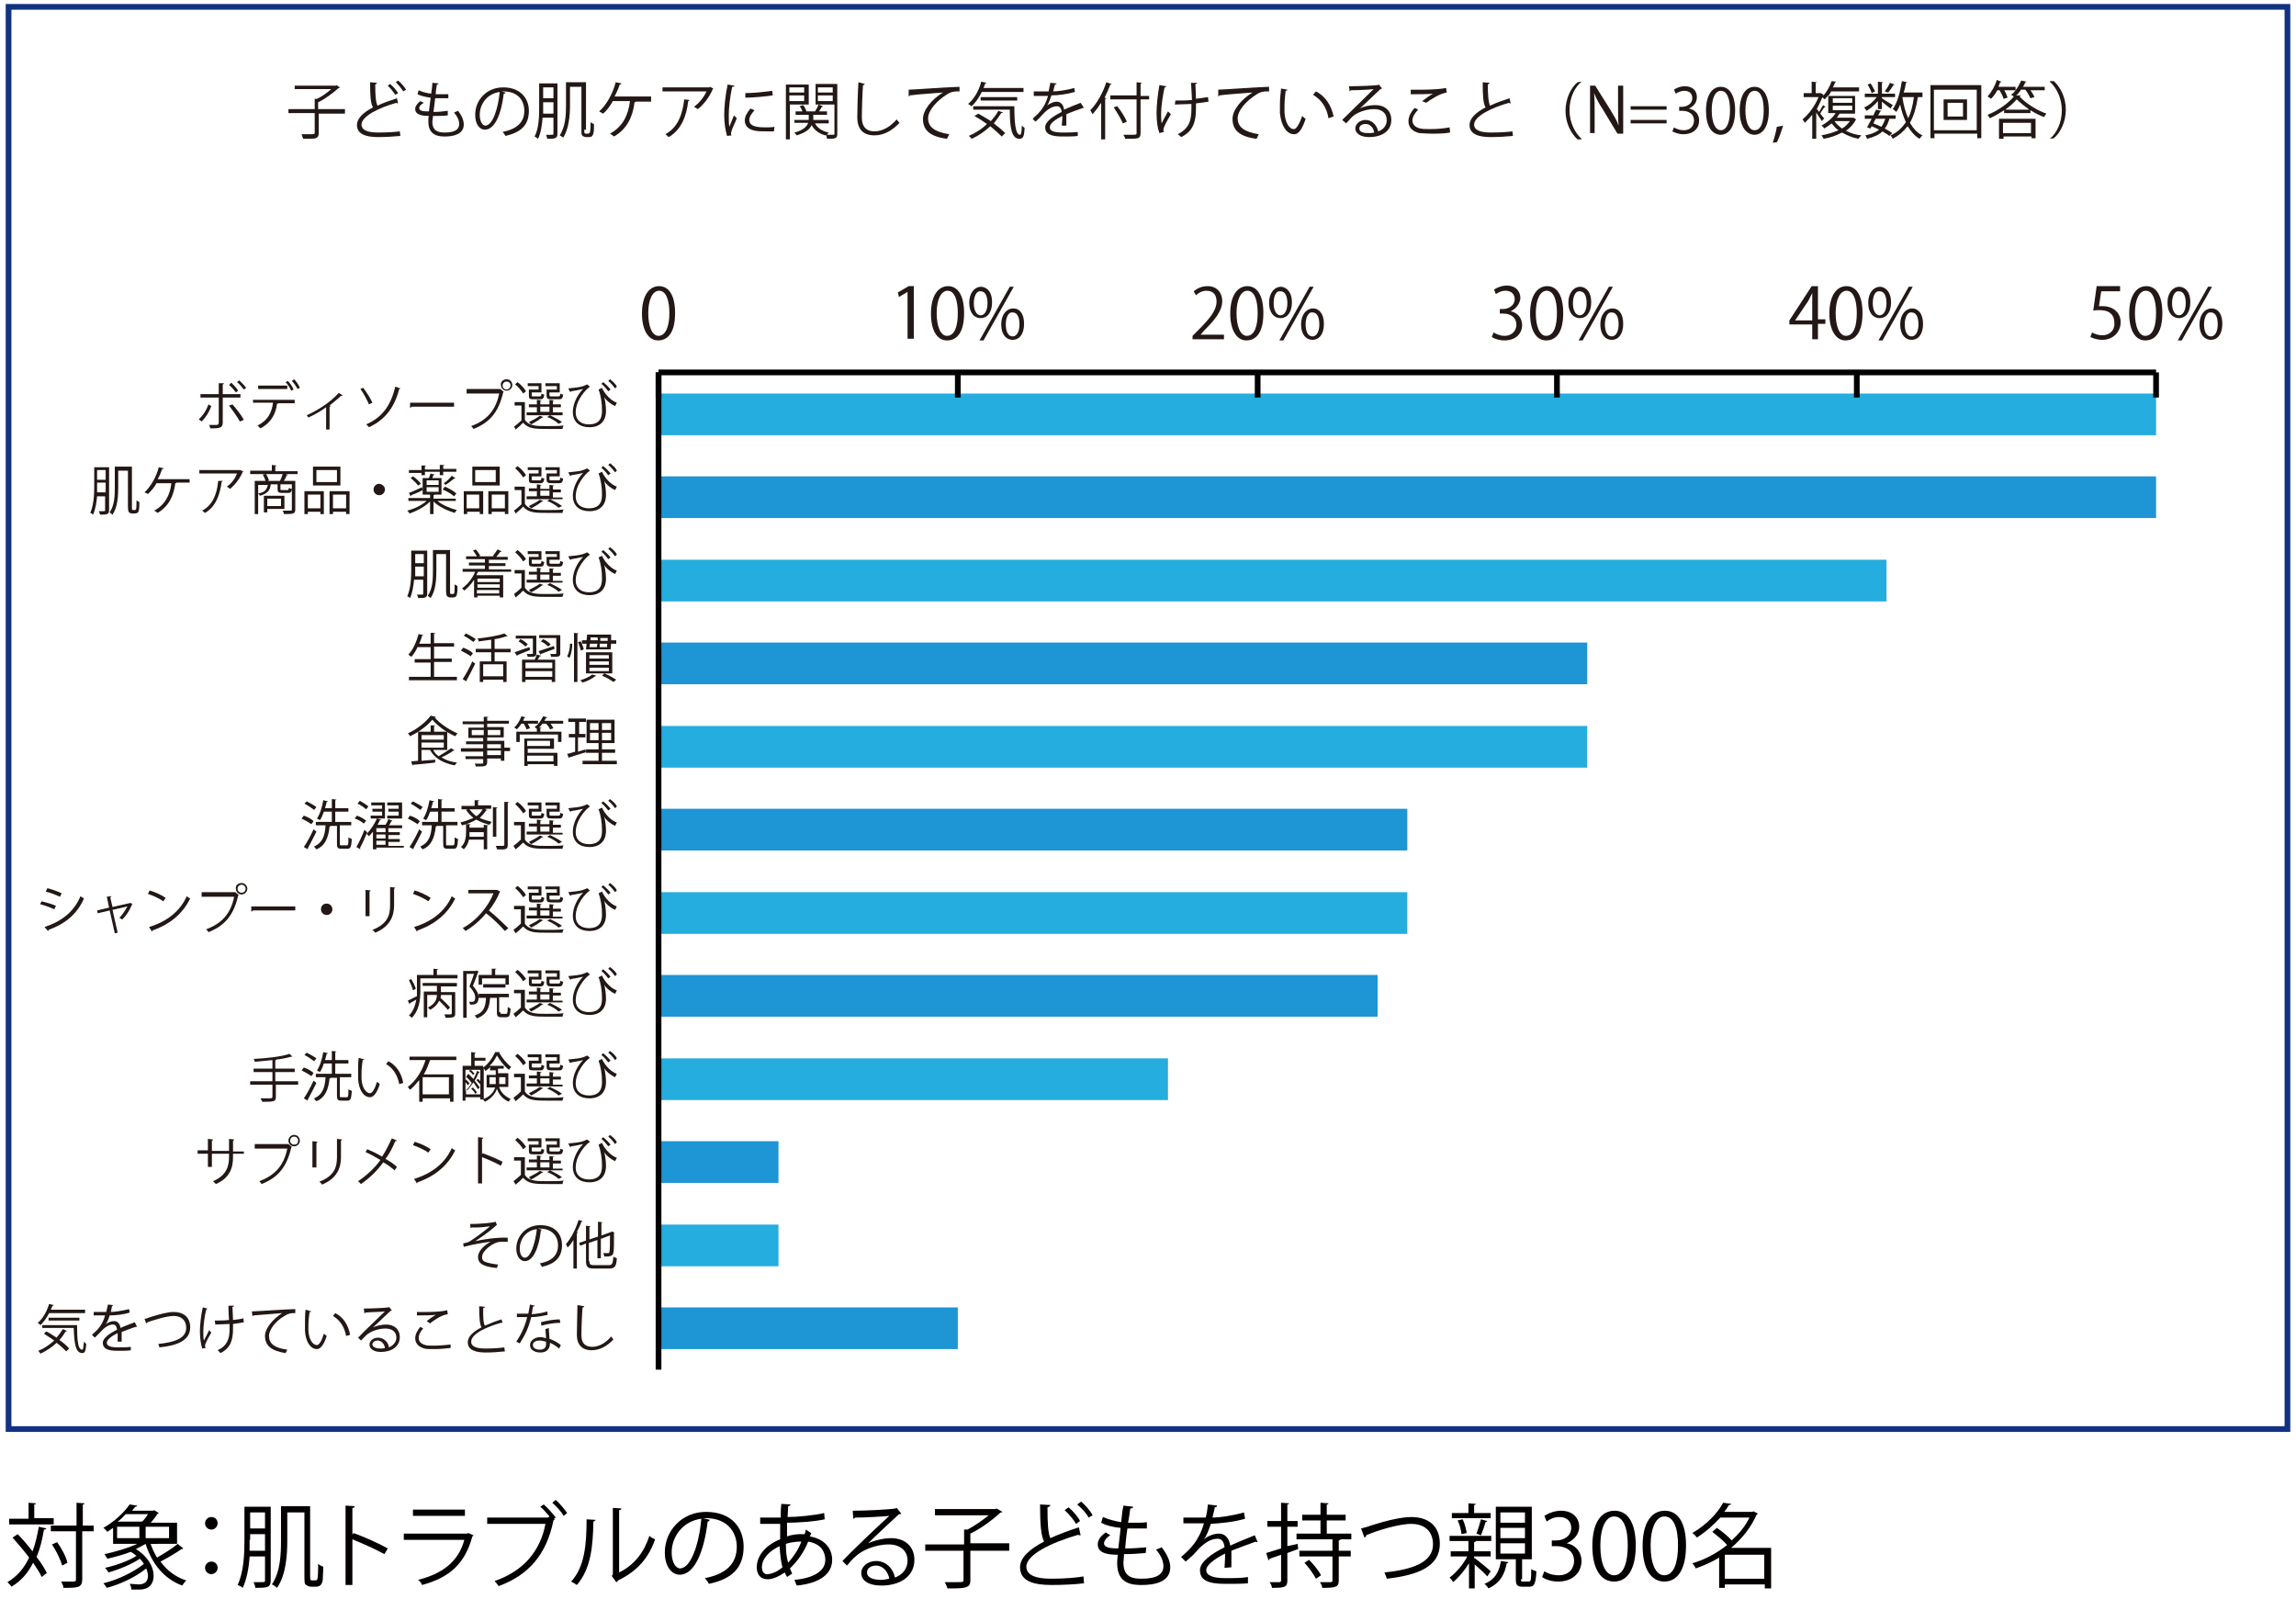 <?xml version="1.0" encoding="utf-8"?>
<!-- Generator: Adobe Illustrator 24.3.0, SVG Export Plug-In . SVG Version: 6.00 Build 0)  -->
<svg version="1.0" id="レイヤー_1" xmlns="http://www.w3.org/2000/svg" xmlns:xlink="http://www.w3.org/1999/xlink" x="0px"
	 y="0px" width="402px" height="280px" viewBox="0 0 402 280" style="enable-background:new 0 0 402 280;" xml:space="preserve">
<style type="text/css">
	.st0{fill:#040000;}
	.st1{fill:#1E95D4;}
	.st2{fill:#24ADDE;}
	.st3{fill:#231815;}
	.st4{fill:none;stroke:#000000;stroke-miterlimit:10;}
	.st5{fill:#113281;}
</style>
<g>
	<g>
		<g>
			<path class="st0" d="M3.1,268.6c0.9,0.9,1.8,2,2.6,3c0.5-1.3,0.8-2.7,1.1-4.3l1.3,0.3c0,0.1-0.1,0.2-0.4,0.2
				c-0.3,1.8-0.7,3.4-1.3,4.8c0.8,1,1.4,2,1.8,2.8l-0.9,0.7c-0.3-0.7-0.9-1.6-1.5-2.5c-0.9,1.8-2.1,3.2-3.8,4.2
				c-0.1-0.2-0.5-0.6-0.7-0.8c1.7-1,2.9-2.4,3.8-4.3c-0.9-1.2-2-2.5-2.9-3.5L3.1,268.6z M9.4,265.9v1H1.6v-1H5v-2.8l1.3,0.1
				c0,0.1-0.1,0.2-0.3,0.2v2.4H9.4z M16.4,267.1v1h-2v8.4c0,1.5-0.8,1.5-3.3,1.5c0-0.3-0.2-0.8-0.4-1.1c0.5,0,1,0,1.4,0
				c1.2,0,1.2,0,1.2-0.4v-8.4H8.9v-1h4.5v-4l1.4,0.1c0,0.1-0.1,0.2-0.3,0.2v3.7H16.4z M10,270c0.8,1.1,1.6,2.6,1.8,3.6l-0.9,0.5
				c-0.3-1-1-2.5-1.8-3.7L10,270z"/>
			<path class="st0" d="M26.3,270.1c0.3,0.9,0.7,1.8,1.2,2.6c1.2-0.7,2.7-1.6,3.6-2.4l1,0.8c-0.1,0.1-0.2,0.1-0.3,0.1
				c-1,0.7-2.5,1.6-3.7,2.2c1.1,1.5,2.6,2.7,4.5,3.3c-0.2,0.2-0.5,0.6-0.7,0.9c-3.2-1.2-5.3-3.8-6.4-7.3c-0.5,0.3-1.1,0.6-1.7,0.9
				c2.2,1.4,3.1,3.2,3.1,4.7c0,1.4-0.8,2.4-2.5,2.4c-0.4,0-0.8,0-1.4,0c0-0.3-0.1-0.7-0.3-1c0.6,0,1.1,0.1,1.5,0.1
				c0.4,0,1.7,0,1.7-1.5c0-0.4-0.1-0.8-0.3-1.3c-1.8,1.5-4.6,2.8-6.9,3.4c-0.1-0.2-0.4-0.6-0.6-0.8c2.5-0.6,5.4-2,7.1-3.4
				c-0.2-0.3-0.4-0.6-0.7-0.9c-1.5,1-3.7,1.9-5.5,2.4c-0.1-0.2-0.4-0.6-0.6-0.8c1.8-0.4,4.1-1.2,5.5-2.1c-0.3-0.2-0.6-0.5-1-0.7
				c-1.3,0.5-2.8,0.9-4.1,1.2c-0.1-0.2-0.4-0.6-0.5-0.8c1.8-0.4,4-1,5.7-1.8h-4.2v-2.8c-0.3,0.2-0.7,0.5-1,0.7
				c-0.2-0.2-0.5-0.6-0.7-0.7c2.1-1.2,3.7-2.8,4.6-4.1l1.3,0.2c0,0.1-0.1,0.2-0.3,0.2c-0.2,0.2-0.4,0.5-0.6,0.7h3.7l0.2-0.1l0.8,0.5
				c0,0.1-0.1,0.1-0.2,0.1c-0.3,0.5-0.7,1-1.2,1.6h4.6v3.7H26.3z M20.5,267.3v2h3.9v-2H20.5z M24.9,266.4c0.4-0.4,0.7-0.8,1-1.3H22
				c-0.4,0.4-0.8,0.9-1.4,1.3H24.9z M29.6,269.3v-2h-4.1v2H29.6z"/>
			<path class="st0" d="M38.1,266.7c0,0.6-0.5,1.1-1.1,1.1s-1.1-0.5-1.1-1.1c0-0.6,0.5-1.1,1.1-1.1
				C37.7,265.6,38.1,266.1,38.1,266.7z M38.1,274.5c0,0.6-0.5,1.1-1.1,1.1s-1.1-0.5-1.1-1.1c0-0.6,0.5-1.1,1.1-1.1
				C37.7,273.4,38.1,273.9,38.1,274.5z"/>
			<path class="st0" d="M47.4,263.8v12.9c0,1.3-0.7,1.3-2.7,1.3c0-0.3-0.2-0.8-0.3-1c0.4,0,0.8,0,1.1,0c0.9,0,0.9,0,0.9-0.3v-4.2
				h-2.7c-0.1,1.9-0.5,4-1.2,5.5c-0.2-0.2-0.6-0.4-0.9-0.5c1.1-2.3,1.2-5.5,1.2-7.9v-5.8H47.4z M43.7,269.6c0,0.6,0,1.2,0,1.9h2.7
				v-2.9h-2.6V269.6z M46.4,264.8h-2.6v2.8h2.6V264.8z M54.3,275.7c0,0.9,0,1,0.4,1c0.6,0,0.7,0,0.8-0.1c0.2-0.2,0.2-1.8,0.2-2.8
				c0.2,0.2,0.6,0.4,0.9,0.5c0,0.9-0.1,2-0.1,2.4c-0.1,0.5-0.3,1.1-1.2,1.1h-0.8c-0.3,0-0.6-0.1-0.9-0.3c-0.3-0.2-0.3-0.5-0.3-1.9
				v-10.8h-3v4.9c0,2.5-0.2,6-1.8,8.3c-0.2-0.2-0.6-0.5-0.9-0.6c1.5-2.2,1.6-5.3,1.6-7.7v-6h5.1V275.7z"/>
			<path class="st0" d="M67.3,272.1c-1.6-0.9-3.9-1.9-5.6-2.6v8h-1.2v-13.9l1.6,0.1c0,0.2-0.1,0.3-0.4,0.3v4.7l0.2-0.3
				c1.9,0.7,4.4,1.8,6,2.7L67.3,272.1z"/>
			<path class="st0" d="M82.9,268.8c0,0.1-0.1,0.1-0.2,0.2c-1.3,4.8-4,7.2-8.8,8.5c-0.1-0.3-0.4-0.7-0.7-0.9c4.4-1.1,7.1-3.3,8.1-7
				H70.7v-1.1h11.1l0.2-0.1L82.9,268.8z M81.4,265.4h-9.1v-1.1h9.1V265.4z"/>
			<path class="st0" d="M96.2,265.5c-0.5-0.6-1.1-1.3-1.6-1.7l0.6-0.4c0.7,0.6,1.6,1.6,2.1,2.3l-0.3,0.2l0.1,0.1
				c0,0.1-0.1,0.1-0.2,0.2c-1.2,6-4.4,9.6-9.6,11.5c-0.2-0.3-0.5-0.7-0.7-0.9c5-1.7,8-5.2,8.9-10H85.3v-1.1h10.6l0.2-0.1L96.2,265.5
				z M98.7,265.4c-0.4-0.7-1.3-1.7-2-2.3l0.6-0.5c0.7,0.6,1.5,1.6,2,2.3L98.7,265.4z"/>
			<path class="st0" d="M104.3,266.1c0,0.1-0.2,0.2-0.4,0.3c-0.1,4.3-0.4,8.2-2.9,11.1c-0.3-0.2-0.6-0.4-1-0.6
				c2.4-2.6,2.7-6.6,2.7-10.9L104.3,266.1z M108.4,275.3c2.7-1.3,4.4-3.6,5.3-6.4c0.2,0.2,0.7,0.5,1,0.6c-1.1,3.2-3.1,5.6-6.5,7.2
				c0,0.1-0.2,0.3-0.3,0.3l-0.8-1.1l0.2-0.2V264l1.5,0.1c0,0.1-0.1,0.3-0.4,0.3V275.3z"/>
			<path class="st0" d="M124.3,266.1c-0.1,0.1-0.2,0.3-0.4,0.3c-0.6,5-2.2,9.3-4.9,9.3c-1.3,0-2.6-1.3-2.6-3.9c0-3.8,3-7.1,7.2-7.1
				c4.6,0,6.6,2.9,6.6,6.1c0,3.8-2.2,5.7-6.1,6.5c-0.1-0.3-0.4-0.7-0.7-1c3.7-0.7,5.6-2.5,5.6-5.5c0-2.6-1.7-5-5.4-5
				c-0.2,0-0.3,0-0.5,0L124.3,266.1z M122.8,265.9c-3.2,0.4-5.2,3.1-5.2,5.9c0,1.7,0.7,2.8,1.5,2.8
				C121,274.5,122.4,270.3,122.8,265.9z"/>
			<path class="st0" d="M142,268.4c0,0.2-0.1,0.4-0.2,0.6c2.8,0.5,3.9,2.3,3.9,4.1c0,2.5-2.2,4.1-6.2,4.5c-0.1-0.2-0.3-0.7-0.4-1
				c3.3-0.3,5.4-1.5,5.4-3.5v-0.1c-0.1-1.9-1.3-2.8-3-3.1c-0.7,1.8-1.9,3.5-3.2,4.7c0.1,0.3,0.3,0.6,0.4,0.9l-0.9,0.6
				c-0.1-0.2-0.3-0.5-0.4-0.8c-1.3,0.9-2.3,1.2-3,1.2c-1.3,0-1.9-0.9-1.9-2.1c0-2.2,1.8-4,4.1-4.9c0-0.8,0-1.7,0-2.7
				c-2.7,0-3,0-3.5,0l0-1.1c0.8,0,2.2,0,3.6,0c0-0.7,0-1.6,0.1-2.4l1.6,0.1c0,0.2-0.2,0.3-0.4,0.3c0,0.6-0.1,1.3-0.1,1.9
				c1.7,0,4.8-0.3,6.4-0.7l0.1,1.1c-1.7,0.4-4.8,0.6-6.6,0.6c0,0.8,0,1.6,0,2.4c1.1-0.4,2.1-0.4,2.4-0.4c0.2,0,0.4,0,0.7,0
				c0.1-0.3,0.1-0.5,0.2-0.8L142,268.4z M137,274.4c-0.3-1-0.4-2.3-0.5-3.7c-1.7,0.8-3.1,2.1-3.1,3.7c0,0.9,0.5,1.3,1.1,1.2
				C135.3,275.5,136.2,275.1,137,274.4z M140.3,269.9c-0.3,0-1.5,0-2.7,0.4c0,1.3,0.1,2.4,0.4,3.3
				C138.9,272.6,139.8,271.3,140.3,269.9z"/>
			<path class="st0" d="M152,270.2c1.1-0.5,2.7-0.9,4-0.9c2.5,0,4.1,1.5,4.1,3.8c0,2.9-2.5,4.5-5.8,4.5c-2.1,0-3.5-0.8-3.5-2.2
				c0-1.2,1.2-2.1,2.6-2.1c1.8,0,3,1.4,3.3,2.9c1.3-0.5,2.2-1.5,2.2-3c0-1.7-1.3-2.8-3.3-2.8c-2.4,0-4.8,1.1-5.8,2.1
				c-0.5,0.4-1.1,1.1-1.5,1.6l-0.8-0.8c1.4-1.5,6-5.9,8.2-7.9c-0.9,0.1-4.1,0.3-6,0.3c0,0.1-0.2,0.2-0.3,0.2l-0.1-1.4
				c2.2,0,6.3-0.2,7.5-0.4l0.2-0.1l0.8,1c-0.1,0.1-0.2,0.1-0.4,0.1C156.3,266.1,153.2,269,152,270.2L152,270.2z M154.2,276.6
				c0.5,0,1-0.1,1.5-0.2c-0.2-1.2-1.1-2.3-2.3-2.3c-0.8,0-1.6,0.4-1.6,1.2C151.8,276.3,153.1,276.6,154.2,276.6z"/>
			<path class="st0" d="M176.7,270.4v1.1h-6.8v5.1c0,0.8-0.2,1.1-0.8,1.3c-0.6,0.2-1.6,0.2-3.2,0.2c-0.1-0.3-0.3-0.8-0.5-1.1
				c0.8,0,1.7,0,2.2,0c1,0,1.1,0,1.1-0.4v-5.1H162v-1.1h6.8v-2.6l0.6,0c1.3-0.7,2.6-1.6,3.7-2.5h-9.4v-1.1h10.6l0.2-0.1l1,0.6
				c0,0.1-0.2,0.1-0.3,0.1c-1.3,1.2-3.4,2.8-5.3,3.7v1.7H176.7z"/>
			<path class="st0" d="M189.2,268.8c0,0-0.1,0-0.1,0c-0.1,0-0.2,0-0.3-0.1c-4.8,1.4-9.1,3.5-9.1,5.6c0,1.5,1.7,2.1,4.3,2.1
				c2.6,0,4.6-0.2,5.7-0.4l0.1,1.2c-1.5,0.2-3.9,0.3-5.7,0.3c-3.2,0-5.5-0.7-5.5-3.1c0-1.7,1.7-3.2,4.2-4.5c-0.5-1-0.7-2.8-0.7-6.5
				l1.8,0.1c0,0.2-0.2,0.3-0.5,0.4c0,2.8,0.1,4.5,0.5,5.4c1.5-0.7,3.2-1.3,5-1.9L189.2,268.8z M187.1,263.9c0.8,0.7,1.6,1.6,2,2.4
				l-0.7,0.5c-0.4-0.7-1.2-1.7-2-2.4L187.1,263.9z M189.3,262.9c0.8,0.7,1.6,1.6,2,2.4l-0.7,0.4c-0.4-0.8-1.2-1.6-2-2.3L189.3,262.9
				z"/>
			<path class="st0" d="M200.6,271.9c-1,0.1-2.5,0.2-3.8,0.2c0,0.6-0.1,1.2-0.1,1.5c0,2.6,1.7,2.8,3.2,2.8c2.5,0,3.8-0.7,3.8-2.2
				c0-0.8-0.4-1.9-1.3-2.9c0.3-0.1,0.8-0.3,1-0.4c1,1.3,1.5,2.5,1.5,3.5c0,2.7-3,3.1-5,3.1c-1.5,0-4.3-0.1-4.3-3.8
				c0-0.7,0.1-1.2,0.1-1.5c-1.3,0-3.5-0.1-3.5-1.8c0-0.7,0.4-1.4,1.4-2.1l0.8,0.5c-0.7,0.4-1.1,1-1.1,1.4c0,0.8,1.3,0.9,2.5,0.9
				c0.1-1.1,0.3-2.3,0.4-3.6c-1.2-0.1-2.5-0.4-3.4-0.9l0.3-1c0.9,0.4,2,0.7,3.2,0.9c0.1-1,0.2-2,0.4-2.9l1.7,0.2
				c0,0.2-0.2,0.3-0.5,0.3c-0.1,0.7-0.2,1.6-0.4,2.5c0.5,0,1,0,1.5,0c0.6,0,1.2,0,1.8-0.1l0,1.1c-0.5,0-1,0-1.6,0
				c-0.6,0-1.2,0-1.8,0c-0.2,1.2-0.3,2.4-0.4,3.5c1.3,0,2.7-0.1,3.7-0.2L200.6,271.9z"/>
			<path class="st0" d="M220.2,270C220.2,270,220.2,270,220.2,270c-0.2,0-0.3,0-0.3-0.1c-1.2,0.4-3,1.1-4.3,1.6c0,0.4,0,0.8,0,1.2
				c0,0.5,0,1.1,0,1.7l-1.2,0.1c0-0.6,0.1-1.3,0.1-1.9c0-0.2,0-0.5,0-0.6c-1.8,0.9-3.3,2-3.3,2.9c0,0.9,1.1,1.4,3.3,1.4
				c1.6,0,3,0,4-0.2l0,1.1c-0.9,0.1-2.4,0.1-4,0.1c-3.1,0-4.4-0.7-4.4-2.4c0-1.4,1.9-2.8,4.3-4c-0.1-1-0.5-1.5-1.2-1.5
				c-1.2,0-2.4,0.7-3.8,2.3c-0.4,0.5-1.1,1.1-1.8,1.7l-0.8-0.8c1.6-1.4,3.1-2.8,4-5.9l-0.9,0h-2.7v-1c1,0,2.1,0,2.8,0l1.1,0
				c0.2-0.7,0.3-1.4,0.4-2.3l1.6,0.2c0,0.2-0.2,0.3-0.4,0.3c-0.1,0.6-0.3,1.2-0.4,1.8c1.1,0,3.4-0.3,5.5-0.9l0.2,1.1
				c-2,0.6-4.4,0.8-6,0.9c-0.4,1.2-0.8,2.2-1.2,2.7h0c0.7-0.6,1.8-1,2.6-1c1.1,0,1.8,0.8,2,2.1c1.3-0.6,3-1.3,4.3-1.8L220.2,270z"/>
			<path class="st0" d="M227.2,270.3l0.1,0.9l-1.9,0.7v4.8c0,1.2-0.5,1.3-2.7,1.3c0-0.3-0.2-0.7-0.4-1c0.8,0,1.4,0,1.7,0
				c0.2,0,0.3-0.1,0.3-0.3v-4.5c-0.8,0.3-1.4,0.5-2,0.7c0,0.1-0.1,0.2-0.2,0.3l-0.4-1.3c0.7-0.2,1.6-0.5,2.6-0.8v-3.8h-2.4v-1h2.4
				v-3.2l1.4,0.1c0,0.1-0.1,0.2-0.3,0.2v2.9h1.8v1h-1.8v3.4L227.2,270.3z M236.7,269.5h-2c0,0.1-0.1,0.2-0.3,0.2v1.8h2.1v1h-2.1v4.2
				c0,1.2-0.6,1.3-2.9,1.3c0-0.3-0.2-0.7-0.4-1c0.4,0,0.9,0,1.2,0h0.7c0.2,0,0.3-0.1,0.3-0.3v-4.2h-5.8v-1h5.8v-2H227v-1h4.2v-2.3
				h-3.2v-1h3.2v-2.1l1.4,0.1c0,0.1-0.1,0.2-0.3,0.2v1.8h3.3v1h-3.3v2.3h4.3V269.5z M230.4,276.4c-0.4-0.8-1.2-1.9-2-2.8l0.8-0.5
				c0.8,0.8,1.7,1.9,2.1,2.7L230.4,276.4z"/>
			<path class="st0" d="M238.3,267.6c0.4-0.1,0.9-0.2,1.7-0.5c2.8-0.9,5.4-1.5,7.1-1.5c2.7,0,5,1.3,5,4.7c0,4-3.9,5.5-9.3,6.1
				c0-0.2-0.3-0.8-0.4-1.1c5-0.5,8.5-1.8,8.5-4.9c0-2.5-1.7-3.6-3.8-3.6c-2.3,0-6.4,1.3-7.9,2c0,0.2-0.1,0.3-0.3,0.4L238.3,267.6z"
				/>
			<path class="st0" d="M258.2,272.8c0.7,0.5,2.4,1.9,2.8,2.3l-0.6,0.9c-0.4-0.5-1.4-1.4-2.2-2.1v4.2h-1v-4.4
				c-0.8,1.3-1.8,2.5-2.8,3.3c-0.1-0.3-0.4-0.6-0.6-0.8c1.1-0.8,2.4-2.3,3.1-3.7H254v-0.9h3.1v-1.8h-3.3v-0.9h7.3v0.9h-2.9v0h0.2
				c0,0.1-0.1,0.2-0.3,0.2v1.6h2.9v0.9h-2.9V272.8z M261,264.9v0.9h-6.8v-0.9h2.9v-1.7l1.3,0.1c0,0.1-0.1,0.2-0.3,0.2v1.4H261z
				 M256.1,266c0.4,0.8,0.6,1.8,0.7,2.4l-0.9,0.2c-0.1-0.7-0.3-1.7-0.7-2.4L256.1,266z M260.4,266.3c0,0.1-0.2,0.2-0.3,0.2
				c-0.2,0.7-0.5,1.6-0.8,2.3l-0.8-0.3c0.3-0.7,0.6-1.8,0.8-2.5L260.4,266.3z M264.1,273.5c0,0.1-0.1,0.2-0.3,0.2
				c-0.3,1.7-1,3.4-3.2,4.4c-0.1-0.2-0.4-0.6-0.7-0.8c2-0.8,2.6-2.3,2.9-4L264.1,273.5z M266.3,276.5c0,0.4,0,0.4,0.4,0.4h1
				c0.3,0,0.4-0.2,0.4-2.2c0.2,0.2,0.6,0.3,0.9,0.4c-0.1,2.2-0.4,2.7-1.2,2.7h-1.2c-1,0-1.2-0.3-1.2-1.4V273h-3.5v-9.2h6.3v9.2h-1.7
				V276.5z M262.7,264.8v1.8h4.3v-1.8H262.7z M262.7,267.5v1.8h4.3v-1.8H262.7z M262.7,270.2v1.8h4.3v-1.8H262.7z"/>
			<path class="st0" d="M274.3,270.2c1.4,0.2,2.6,1.4,2.6,3.1c0,1.9-1.4,3.6-4.1,3.6c-1.2,0-2.3-0.4-2.8-0.8l0.4-1
				c0.4,0.3,1.4,0.7,2.5,0.7c2,0,2.7-1.4,2.7-2.5c0-1.8-1.5-2.6-3.1-2.6h-0.8v-1h0.8c1.2,0,2.6-0.7,2.6-2.2c0-1-0.6-1.9-2.1-1.9
				c-0.9,0-1.7,0.4-2.2,0.8l-0.4-1c0.6-0.4,1.7-0.9,2.9-0.9c2.2,0,3.2,1.4,3.2,2.8C276.5,268.5,275.7,269.6,274.3,270.2L274.3,270.2
				z"/>
			<path class="st0" d="M278.8,270.7c0-4.2,1.6-6.2,3.9-6.2c2.3,0,3.7,2.1,3.7,6.1c0,4.2-1.5,6.3-3.8,6.3
				C280.3,276.9,278.8,274.7,278.8,270.7z M285,270.6c0-3-0.7-5.1-2.4-5.1c-1.4,0-2.4,1.9-2.4,5.1s0.9,5.2,2.4,5.2
				C284.3,275.8,285,273.5,285,270.6z"/>
			<path class="st0" d="M287.6,270.7c0-4.2,1.6-6.2,3.9-6.2c2.3,0,3.7,2.1,3.7,6.1c0,4.2-1.5,6.3-3.8,6.3
				C289.1,276.9,287.6,274.7,287.6,270.7z M293.8,270.6c0-3-0.7-5.1-2.4-5.1c-1.4,0-2.4,1.9-2.4,5.1s0.9,5.2,2.4,5.2
				C293.1,275.8,293.8,273.5,293.8,270.6z"/>
			<path class="st0" d="M310.1,271.2v6.9H309v-0.7H302v0.6H301v-5.3c-1.3,0.8-2.7,1.4-4.1,1.9c-0.1-0.3-0.4-0.7-0.6-0.9
				c2.1-0.6,4.2-1.7,6.1-3.2c-0.6-0.7-1.7-1.6-2.6-2.3l0.8-0.7c0.9,0.6,2,1.5,2.6,2.2c1.3-1.2,2.4-2.5,3.1-4h-5.1
				c-1.1,1.2-2.4,2.4-4.1,3.5c-0.2-0.3-0.5-0.6-0.8-0.8c2.6-1.5,4.5-3.6,5.4-5.3l1.4,0.2c0,0.1-0.1,0.2-0.4,0.2
				c-0.2,0.4-0.5,0.8-0.8,1.2h4.9l0.2-0.1l0.8,0.4c0,0.1-0.1,0.1-0.2,0.1c-1,2.3-2.6,4.3-4.5,5.9H310.1z M302,276.4h6.9v-4.2H302
				V276.4z"/>
		</g>
	</g>
	<g>
		<g>
			<g>
				<g>
					<rect x="115.3" y="228.9" class="st1" width="52.4" height="7.3"/>
				</g>
			</g>
			<g>
				<g>
					<rect x="115.3" y="214.4" class="st2" width="21" height="7.3"/>
				</g>
			</g>
			<g>
				<g>
					<rect x="115.3" y="199.8" class="st1" width="21" height="7.3"/>
				</g>
			</g>
			<g>
				<g>
					<rect x="115.3" y="185.3" class="st2" width="89.2" height="7.3"/>
				</g>
			</g>
			<g>
				<g>
					<rect x="115.3" y="170.7" class="st1" width="125.9" height="7.3"/>
				</g>
			</g>
			<g>
				<g>
					<rect x="115.3" y="156.2" class="st2" width="131.1" height="7.3"/>
				</g>
			</g>
			<g>
				<g>
					<rect x="115.3" y="141.6" class="st1" width="131.1" height="7.3"/>
				</g>
			</g>
			<g>
				<g>
					<rect x="115.3" y="127.1" class="st2" width="162.6" height="7.3"/>
				</g>
			</g>
			<g>
				<g>
					<rect x="115.3" y="112.5" class="st1" width="162.6" height="7.3"/>
				</g>
			</g>
			<g>
				<g>
					<rect x="115.3" y="98" class="st2" width="215" height="7.3"/>
				</g>
			</g>
			<g>
				<g>
					<rect x="115.3" y="83.4" class="st1" width="262.2" height="7.3"/>
				</g>
			</g>
			<g>
				<g>
					<rect x="115.3" y="68.9" class="st2" width="262.2" height="7.3"/>
				</g>
			</g>
		</g>
		<g>
			<g>
				<g>
					<path class="st3" d="M112.4,54.9c0-3.2,1.3-4.8,3-4.8c1.7,0,2.8,1.6,2.8,4.7c0,3.2-1.1,4.8-3,4.8
						C113.6,59.6,112.4,57.9,112.4,54.9z M117.2,54.8c0-2.3-0.6-3.9-1.8-3.9c-1.1,0-1.9,1.5-1.9,3.9s0.7,4,1.8,4
						C116.6,58.8,117.2,57,117.2,54.8z"/>
				</g>
				<g>
					<path class="st3" d="M158.9,59.4v-8.3h0l-1.5,0.9l-0.2-0.8l1.9-1.1h0.9v9.2H158.9z"/>
					<path class="st3" d="M163,54.9c0-3.2,1.3-4.8,3-4.8c1.7,0,2.8,1.6,2.8,4.7c0,3.2-1.1,4.8-3,4.8C164.1,59.6,163,57.9,163,54.9z
						 M167.7,54.8c0-2.3-0.6-3.9-1.8-3.9c-1.1,0-1.9,1.5-1.9,3.9s0.7,4,1.8,4C167.2,58.8,167.7,57,167.7,54.8z"/>
					<path class="st3" d="M173.7,52.9c0,1.9-0.9,2.8-2,2.8c-1.1,0-2-0.9-2-2.7c0-1.8,1-2.8,2.1-2.8C173,50.3,173.7,51.3,173.7,52.9z
						 M170.5,53.1c0,1.1,0.4,2.1,1.2,2.1c0.8,0,1.2-1,1.2-2.1c0-1.1-0.3-2.1-1.2-2.1C170.9,50.9,170.5,52,170.5,53.1z M172.2,59.6
						h-0.7l5.3-9.4h0.7L172.2,59.6z M179.3,56.7c0,1.9-0.9,2.8-2,2.8c-1.1,0-2-0.9-2-2.7c0-1.8,1-2.8,2.1-2.8
						C178.6,54,179.3,55,179.3,56.7z M176.1,56.8c0,1.2,0.4,2.1,1.2,2.1c0.8,0,1.2-1,1.2-2.1c0-1.1-0.3-2.1-1.2-2.1
						C176.5,54.6,176.1,55.7,176.1,56.8z"/>
				</g>
				<g>
					<path class="st3" d="M214.2,59.4h-5.4v-0.6l0.9-0.9c2.2-2.2,3.3-3.6,3.3-5.1c0-1-0.4-1.9-1.8-1.9c-0.7,0-1.4,0.4-1.8,0.8
						L209,51c0.6-0.5,1.4-0.9,2.4-0.9c1.9,0,2.6,1.4,2.6,2.6c0,1.7-1.2,3.2-3.1,5.1l-0.7,0.8v0h4.1V59.4z"/>
					<path class="st3" d="M215.4,54.9c0-3.2,1.3-4.8,3-4.8c1.7,0,2.8,1.6,2.8,4.7c0,3.2-1.1,4.8-3,4.8
						C216.6,59.6,215.4,57.9,215.4,54.9z M220.2,54.8c0-2.3-0.6-3.9-1.8-3.9c-1.1,0-1.9,1.5-1.9,3.9s0.7,4,1.8,4
						C219.7,58.8,220.2,57,220.2,54.8z"/>
					<path class="st3" d="M226.2,52.9c0,1.9-0.9,2.8-2,2.8c-1.1,0-2-0.9-2-2.7c0-1.8,1-2.8,2.1-2.8
						C225.4,50.3,226.2,51.3,226.2,52.9z M223,53.1c0,1.1,0.4,2.1,1.2,2.1c0.8,0,1.2-1,1.2-2.1c0-1.1-0.3-2.1-1.2-2.1
						C223.3,50.9,223,52,223,53.1z M224.7,59.6H224l5.3-9.4h0.7L224.7,59.6z M231.8,56.7c0,1.9-0.9,2.8-2,2.8c-1.1,0-2-0.9-2-2.7
						c0-1.8,1-2.8,2.1-2.8C231,54,231.8,55,231.8,56.7z M228.6,56.8c0,1.2,0.4,2.1,1.2,2.1c0.8,0,1.2-1,1.2-2.1
						c0-1.1-0.3-2.1-1.2-2.1C229,54.6,228.6,55.7,228.6,56.8z"/>
				</g>
				<g>
					<path class="st3" d="M264.5,54.5c1.1,0.2,2,1.1,2,2.4c0,1.5-1.1,2.7-3.1,2.7c-0.9,0-1.8-0.3-2.2-0.6l0.3-0.8
						c0.3,0.2,1.1,0.6,1.9,0.6c1.5,0,2.1-1.1,2.1-1.9c0-1.4-1.1-2-2.3-2h-0.6v-0.8h0.6c0.9,0,2-0.6,2-1.7c0-0.8-0.5-1.5-1.6-1.5
						c-0.7,0-1.3,0.3-1.7,0.6l-0.3-0.8c0.4-0.3,1.3-0.7,2.2-0.7c1.7,0,2.4,1.1,2.4,2.2C266.1,53.2,265.5,54,264.5,54.5L264.5,54.5z"
						/>
					<path class="st3" d="M267.9,54.9c0-3.2,1.3-4.8,3-4.8c1.7,0,2.8,1.6,2.8,4.7c0,3.2-1.1,4.8-3,4.8
						C269,59.6,267.9,57.9,267.9,54.9z M272.6,54.8c0-2.3-0.6-3.9-1.8-3.9c-1.1,0-1.9,1.5-1.9,3.9s0.7,4,1.8,4
						C272.1,58.8,272.6,57,272.6,54.8z"/>
					<path class="st3" d="M278.6,52.9c0,1.9-0.9,2.8-2,2.8c-1.1,0-2-0.9-2-2.7c0-1.8,1-2.8,2.1-2.8
						C277.9,50.3,278.6,51.3,278.6,52.9z M275.4,53.1c0,1.1,0.4,2.1,1.2,2.1c0.8,0,1.2-1,1.2-2.1c0-1.1-0.3-2.1-1.2-2.1
						C275.8,50.9,275.4,52,275.4,53.1z M277.1,59.6h-0.7l5.3-9.4h0.7L277.1,59.6z M284.2,56.7c0,1.9-0.9,2.8-2,2.8
						c-1.1,0-2-0.9-2-2.7c0-1.8,1-2.8,2.1-2.8C283.5,54,284.2,55,284.2,56.7z M281,56.8c0,1.2,0.4,2.1,1.2,2.1c0.8,0,1.2-1,1.2-2.1
						c0-1.1-0.3-2.1-1.2-2.1C281.4,54.6,281,55.7,281,56.8z"/>
				</g>
				<g>
					<path class="st3" d="M318.3,59.4h-1v-2.6h-4v-0.7l3.9-6h1.1v5.8h1.3v0.8h-1.3V59.4z M314.3,56.1h3v-3.3c0-0.5,0-1,0-1.5h0
						c-0.3,0.6-0.5,1-0.7,1.4L314.3,56.1L314.3,56.1z"/>
					<path class="st3" d="M320.3,54.9c0-3.2,1.3-4.8,3-4.8c1.7,0,2.8,1.6,2.8,4.7c0,3.2-1.1,4.8-3,4.8
						C321.5,59.6,320.3,57.9,320.3,54.9z M325.1,54.8c0-2.3-0.6-3.9-1.8-3.9c-1.1,0-1.9,1.5-1.9,3.9s0.7,4,1.8,4
						C324.6,58.8,325.1,57,325.1,54.8z"/>
					<path class="st3" d="M331.1,52.9c0,1.9-0.9,2.8-2,2.8c-1.1,0-2-0.9-2-2.7c0-1.8,1-2.8,2.1-2.8
						C330.3,50.3,331.1,51.3,331.1,52.9z M327.9,53.1c0,1.1,0.4,2.1,1.2,2.1c0.8,0,1.2-1,1.2-2.1c0-1.1-0.3-2.1-1.2-2.1
						C328.2,50.9,327.9,52,327.9,53.1z M329.6,59.6h-0.7l5.3-9.4h0.7L329.6,59.6z M336.7,56.7c0,1.9-0.9,2.8-2,2.8
						c-1.1,0-2-0.9-2-2.7c0-1.8,1-2.8,2.1-2.8C335.9,54,336.7,55,336.7,56.7z M333.5,56.8c0,1.2,0.4,2.1,1.2,2.1
						c0.8,0,1.2-1,1.2-2.1c0-1.1-0.3-2.1-1.2-2.1C333.9,54.6,333.5,55.7,333.5,56.8z"/>
				</g>
				<g>
					<path class="st3" d="M371.2,50.2v0.8h-3.3l-0.4,2.6c0.2,0,0.4,0,0.7,0c1.6,0,3.1,1,3.1,2.8c0,1.8-1.4,3.1-3.2,3.1
						c-0.9,0-1.7-0.3-2.1-0.5l0.3-0.8c0.3,0.2,1,0.5,1.8,0.5c1.2,0,2.2-0.8,2.1-2.2c0-1.3-0.8-2.2-2.5-2.2c-0.5,0-0.9,0-1.2,0.1
						l0.6-4.3H371.2z"/>
					<path class="st3" d="M372.8,54.9c0-3.2,1.3-4.8,3-4.8c1.7,0,2.8,1.6,2.8,4.7c0,3.2-1.1,4.8-3,4.8
						C373.9,59.6,372.8,57.9,372.8,54.9z M377.5,54.8c0-2.3-0.6-3.9-1.8-3.9c-1.1,0-1.9,1.5-1.9,3.9s0.7,4,1.8,4
						C377,58.8,377.5,57,377.5,54.8z"/>
					<path class="st3" d="M383.5,52.9c0,1.9-0.9,2.8-2,2.8c-1.1,0-2-0.9-2-2.7c0-1.8,1-2.8,2.1-2.8
						C382.8,50.3,383.5,51.3,383.5,52.9z M380.3,53.1c0,1.1,0.4,2.1,1.2,2.1c0.8,0,1.2-1,1.2-2.1c0-1.1-0.3-2.1-1.2-2.1
						C380.7,50.9,380.3,52,380.3,53.1z M382,59.6h-0.7l5.3-9.4h0.7L382,59.6z M389.1,56.7c0,1.9-0.9,2.8-2,2.8c-1.1,0-2-0.9-2-2.7
						c0-1.8,1-2.8,2.1-2.8C388.4,54,389.1,55,389.1,56.7z M385.9,56.8c0,1.2,0.4,2.1,1.2,2.1c0.8,0,1.2-1,1.2-2.1
						c0-1.1-0.3-2.1-1.2-2.1C386.3,54.6,385.9,55.7,385.9,56.8z"/>
				</g>
			</g>
			<line class="st4" x1="115.3" y1="65.2" x2="377.5" y2="65.2"/>
			<g>
				<g>
					<line class="st4" x1="115.3" y1="65.2" x2="115.3" y2="69.6"/>
					<line class="st4" x1="167.7" y1="65.2" x2="167.7" y2="69.6"/>
					<line class="st4" x1="220.2" y1="65.2" x2="220.2" y2="69.6"/>
					<line class="st4" x1="272.6" y1="65.2" x2="272.6" y2="69.6"/>
					<line class="st4" x1="325.1" y1="65.2" x2="325.1" y2="69.6"/>
					<line class="st4" x1="377.5" y1="65.2" x2="377.5" y2="69.6"/>
				</g>
			</g>
		</g>
		<g>
			<line class="st4" x1="115.3" y1="239.8" x2="115.3" y2="65.2"/>
		</g>
		<path class="st3" d="M37,71.1c-0.4,1.1-1,2-1.7,2.7l-0.5-0.4c0.7-0.6,1.3-1.5,1.7-2.6L37,71.1z M39,69.6V74c0,1-0.7,1-2.2,1
			c0-0.2-0.1-0.4-0.2-0.6c0.3,0,0.6,0,0.8,0h0.5c0.3,0,0.4-0.2,0.4-0.4v-4.4h-3.2V69h3.2v-1.9l0.9,0c0,0.1-0.1,0.2-0.2,0.2V69h3.1
			v0.6H39z M40.7,70.8c0.7,0.8,1.5,1.8,2,2.7L42,73.8c-0.5-0.9-1.3-2-1.9-2.8L40.7,70.8z M40.5,67c0.4,0.4,0.9,0.9,1.2,1.4l-0.4,0.3
			c-0.3-0.4-0.8-1-1.2-1.3L40.5,67z M41.9,66.6c0.4,0.4,0.9,0.9,1.2,1.3l-0.4,0.3c-0.3-0.4-0.8-1-1.2-1.3L41.9,66.6z"/>
		<path class="st3" d="M51.6,70.6h-3.1l0.2,0c0,0.1-0.1,0.1-0.2,0.1c-0.2,1.7-1,3.3-2.9,4.3c-0.1-0.1-0.3-0.3-0.5-0.5
			c1.8-0.9,2.5-2.3,2.7-4h-3.5V70h7.3V70.6z M50.3,68.1h-5.1v-0.6h5.1V68.1z M50.4,66.7c0.4,0.4,0.8,1,1,1.5L51,68.4
			c-0.2-0.4-0.6-1.1-1-1.5L50.4,66.7z M51.5,66.4c0.4,0.4,0.8,1,1,1.5l-0.4,0.2c-0.2-0.4-0.7-1.1-1-1.4L51.5,66.4z"/>
		<path class="st3" d="M60,69.2c0,0-0.1,0.1-0.2,0.1c0,0-0.1,0-0.1,0c-0.6,0.6-1.4,1.2-2,1.7c0.1,0,0.2,0.1,0.2,0.1
			c0,0-0.1,0.1-0.2,0.1v4h-0.6v-3.9c-0.8,0.6-2,1.3-3.1,1.8c-0.1-0.1-0.2-0.3-0.3-0.4c1.6-0.7,4-2.1,5.6-3.9L60,69.2z"/>
		<path class="st3" d="M63.6,67.9c0.6,0.8,1.3,1.9,1.6,2.6l-0.6,0.3c-0.3-0.7-0.9-1.9-1.5-2.7L63.6,67.9z M70.1,68
			c0,0.1-0.1,0.1-0.2,0.1c-0.9,3.5-2.7,5.5-5.3,6.7c-0.1-0.1-0.3-0.4-0.5-0.5c2.6-1.1,4.3-3.1,5.1-6.6L70.1,68z"/>
		<path class="st3" d="M71.8,70.5h7.7v0.7h-7.4c-0.1,0.1-0.2,0.2-0.3,0.2L71.8,70.5z"/>
		<path class="st3" d="M81.6,68.1h5.9l0.1,0l0.6,0.5c0,0-0.1,0.1-0.1,0.1c-0.8,3.5-2.4,5.3-5.2,6.4c-0.1-0.2-0.3-0.4-0.4-0.5
			c2.7-1,4.3-2.7,4.9-5.7h-5.7V68.1z M88.7,66.4c0.6,0,1,0.5,1,1c0,0.6-0.5,1-1,1c-0.6,0-1-0.5-1-1C87.6,66.9,88.1,66.4,88.7,66.4z
			 M89.4,67.5c0-0.4-0.3-0.7-0.7-0.7s-0.7,0.3-0.7,0.7c0,0.4,0.3,0.7,0.7,0.7C89.1,68.2,89.4,67.8,89.4,67.5z"/>
		<path class="st3" d="M91.9,70.4v3.1c0.7,1.1,2.1,1.1,3.7,1.1c1.1,0,2.4,0,3.1-0.1c-0.1,0.1-0.2,0.4-0.2,0.6c-0.6,0-1.7,0-2.6,0
			c-2.1,0-3.4,0-4.3-1.1c-0.4,0.4-0.8,0.8-1.2,1.1c0,0.1,0,0.1-0.1,0.1L90,74.7c0.4-0.3,0.9-0.7,1.3-1.1V71h-1.2v-0.6H91.9z
			 M90.6,66.9c0.6,0.4,1.2,1.1,1.5,1.6l-0.5,0.4c-0.3-0.5-0.9-1.2-1.4-1.6L90.6,66.9z M98.5,72.2v0.5h-6.3v-0.5H94v-0.9h-1.4v-0.5
			H94V70l0.8,0.1c0,0.1-0.1,0.1-0.2,0.1v0.6h1.6V70l0.8,0.1c0,0.1-0.1,0.1-0.2,0.1v0.6h1.4v0.5h-1.4v0.9H98.5z M94.3,68.2v-0.6h-1.9
			v-0.5h2.4v1.6h-1.7v0.5c0,0.2,0,0.2,0.3,0.2h1.1c0.2,0,0.3-0.1,0.3-0.5c0.1,0.1,0.3,0.1,0.5,0.2c-0.1,0.6-0.2,0.8-0.7,0.8h-1.2
			c-0.7,0-0.8-0.1-0.8-0.7v-1H94.3z M95.1,73c0,0.1-0.1,0.1-0.2,0.1c-0.5,0.4-1.3,0.9-1.9,1.2c-0.1-0.1-0.3-0.3-0.4-0.4
			c0.6-0.3,1.4-0.7,1.9-1.1L95.1,73z M94.6,71.2v0.9h1.6v-0.9H94.6z M97.5,68.2v-0.6h-2v-0.5H98v1.6h-1.8v0.5c0,0.2,0.1,0.2,0.4,0.2
			h1.2c0.2,0,0.3-0.1,0.3-0.5c0.1,0.1,0.3,0.1,0.5,0.2c-0.1,0.6-0.2,0.8-0.7,0.8h-1.3c-0.7,0-0.9-0.1-0.9-0.7v-1H97.5z M96.3,72.7
			c0.8,0.4,1.6,0.8,2.1,1.2l-0.6,0.3c-0.4-0.4-1.2-0.9-2-1.2L96.3,72.7z"/>
		<path class="st3" d="M99.5,68c1-0.1,2.1-0.2,2.6-0.4c0.3-0.1,0.5-0.2,0.7-0.3l0.5,0.4c-0.9,0.6-2.5,2.5-2.5,4.5
			c0,1.5,1.1,2.1,2.3,2.1c2.3,0,2.3-1.7,2.3-2.5c0-1.2-0.2-2.6-0.6-3.6l0.6-0.3c0.6,1.3,1.7,2.3,2.6,2.6l-0.3,0.6
			c-0.7-0.3-1.6-1-1.9-1.6h0c0.2,0.8,0.3,1.7,0.3,2.4v0.3c-0.1,1.6-1.1,2.6-2.9,2.6c-1.6,0-2.9-0.8-2.9-2.7c0-1.3,0.7-2.9,1.8-4
			c-0.5,0.1-1.3,0.3-2.1,0.4c0,0.1-0.1,0.1-0.2,0.1L99.5,68z M106.5,68.5c-0.3-0.4-0.7-0.9-1.2-1.3l0.3-0.3c0.5,0.4,1,0.9,1.3,1.3
			L106.5,68.5z M107.7,68c-0.3-0.4-0.7-0.9-1.2-1.3l0.3-0.3c0.5,0.4,1,0.8,1.2,1.3L107.7,68z"/>
		<path class="st3" d="M19.1,81.8v7.5c0,0.8-0.4,0.8-1.6,0.8c0-0.2-0.1-0.4-0.2-0.6c0.2,0,0.4,0,0.6,0c0.5,0,0.5,0,0.5-0.2v-2.4H17
			c-0.1,1.1-0.3,2.3-0.7,3.2c-0.1-0.1-0.4-0.3-0.5-0.3c0.6-1.3,0.7-3.2,0.7-4.6v-3.4H19.1z M17,85.1c0,0.3,0,0.7,0,1.1h1.5v-1.7H17
			V85.1z M18.5,82.3H17V84h1.5V82.3z M23.1,88.7c0,0.5,0,0.6,0.2,0.6c0.4,0,0.4,0,0.5-0.1c0.1-0.1,0.1-1,0.1-1.6
			c0.1,0.1,0.3,0.2,0.5,0.3c0,0.5,0,1.1-0.1,1.4c0,0.3-0.2,0.6-0.7,0.6h-0.5c-0.2,0-0.4-0.1-0.5-0.2c-0.1-0.1-0.2-0.3-0.2-1.1v-6.2
			h-1.7v2.9c0,1.5-0.1,3.5-1,4.8c-0.1-0.1-0.4-0.3-0.5-0.4c0.9-1.3,0.9-3.1,0.9-4.5v-3.5h3V88.7z"/>
		<path class="st3" d="M33.2,83.9v0.6h-2.3c0,0.1-0.1,0.1-0.2,0.1c-0.3,2.2-1.1,4-3.1,5.2c-0.1-0.1-0.4-0.3-0.6-0.4
			c1.9-1,2.8-2.8,3-4.8h-2.6c-0.4,0.8-1,1.4-1.5,1.9c-0.1-0.1-0.4-0.2-0.6-0.3c1-0.9,2.1-2.7,2.5-4.4l0.9,0.2c0,0.1-0.1,0.1-0.3,0.1
			c-0.2,0.6-0.5,1.3-0.8,1.8H33.2z"/>
		<path class="st3" d="M42.6,82.5c0,0-0.1,0.1-0.1,0.1c-0.5,1.2-1.3,2.2-2.2,3c-0.1-0.1-0.4-0.3-0.6-0.4c0.9-0.6,1.5-1.5,1.8-2.3
			h-6.6v-0.6h7l0.1,0L42.6,82.5z M39,84.2c0,0.1-0.1,0.1-0.2,0.2c-0.3,2.2-1,4.3-2.9,5.4c-0.1-0.1-0.4-0.3-0.5-0.4
			c1.9-1,2.6-3,2.8-5.2L39,84.2z"/>
		<path class="st3" d="M52.1,82.5V83h-2.2l0.5,0.1c0,0.1-0.1,0.1-0.2,0.1c-0.1,0.3-0.3,0.7-0.5,1h2v5c0,0.8-0.4,0.8-2,0.8
			c0-0.2-0.1-0.4-0.2-0.6c0.4,0,0.7,0,1,0c0.6,0,0.6,0,0.6-0.2v-4.4h-2v0.8c0,0.2,0,0.2,0.3,0.2h0.9c0.2,0,0.2,0,0.3-0.4
			c0.1,0.1,0.3,0.2,0.5,0.2c-0.1,0.6-0.2,0.7-0.7,0.7h-1c-0.6,0-0.8-0.1-0.8-0.7v-0.8h-1.2c-0.1,1-0.5,1.6-1.9,2
			c0-0.1-0.2-0.3-0.3-0.4c1.2-0.2,1.5-0.7,1.7-1.5h-1.7V90h-0.6v-5.8h1.9c-0.1-0.3-0.3-0.8-0.5-1.1l0.6-0.1c0.2,0.4,0.4,0.8,0.5,1.1
			l-0.3,0.1H49c0.2-0.3,0.4-0.9,0.5-1.2h-5.7v-0.6h3.8v-1l0.8,0.1c0,0.1-0.1,0.1-0.2,0.1v0.9H52.1z M49.8,89.1h-3v0.6h-0.6v-2.9h3.6
			V89.1z M49.2,87.3h-2.4v1.3h2.4V87.3z"/>
		<path class="st3" d="M53.3,90v-4h3.4v4h-0.6v-0.4h-2.2V90H53.3z M56.1,86.6h-2.2V89h2.2V86.6z M59.6,81.7V85h-4.8v-3.3H59.6z
			 M59,84.4v-2.1h-3.6v2.1H59z M57.7,86h3.5v4h-0.6v-0.4h-2.3V90h-0.6V86z M58.3,89h2.3v-2.4h-2.3V89z"/>
		<path class="st3" d="M67.4,85.7c0,0.5-0.4,1-1,1c-0.5,0-1-0.4-1-1c0-0.5,0.4-1,1-1C67,84.8,67.4,85.2,67.4,85.7z"/>
		<path class="st3" d="M79.9,87.7h-3.3c0.8,0.7,2.2,1.3,3.4,1.6c-0.1,0.1-0.3,0.3-0.4,0.5c-1.3-0.4-2.8-1.1-3.7-2V90h-0.6v-2.2
			c-0.9,0.9-2.4,1.7-3.6,2.1c-0.1-0.2-0.3-0.4-0.4-0.5c1.2-0.3,2.5-0.9,3.4-1.7h-3.2v-0.5h3.8v-0.6h-1.3v-2.9h1.1
			c0.1-0.3,0.2-0.6,0.3-0.8l0.7,0.2c0,0-0.1,0.1-0.2,0.1c-0.1,0.1-0.1,0.3-0.2,0.5h1.6v2.9h-1.2c0,0-0.1,0.1-0.2,0.1v0.6h3.9V87.7z
			 M71.6,86.3c0.6-0.2,1.4-0.6,2.3-1l0.1,0.5c-0.7,0.4-1.5,0.7-2,0.9c0,0.1,0,0.1-0.1,0.2L71.6,86.3z M73.8,83.4v-0.6h-2.2v-0.5h2.2
			v-0.8l0.8,0c0,0.1-0.1,0.1-0.2,0.1v0.6h2.6v-0.8l0.8,0c0,0.1-0.1,0.1-0.2,0.1v0.6h2.3v0.5h-2.3v0.6h-0.6v-0.6h-2.6v0.6H73.8z
			 M73.2,85c-0.3-0.4-0.8-0.9-1.3-1.3l0.4-0.3c0.5,0.3,1.1,0.9,1.4,1.3L73.2,85z M74.7,84.1v0.8h2.1v-0.8H74.7z M74.7,85.3v0.8h2.1
			v-0.8H74.7z M77.9,85.2c0.7,0.3,1.6,0.8,2,1.2l-0.4,0.5c-0.4-0.4-1.3-0.9-2-1.2L77.9,85.2z M77.7,84.6c0.5-0.3,1.1-0.9,1.4-1.3
			l0.6,0.4c0,0.1-0.1,0.1-0.2,0.1c-0.4,0.3-1,0.8-1.5,1.1L77.7,84.6z"/>
		<path class="st3" d="M81.2,90v-4h3.4v4h-0.6v-0.4h-2.2V90H81.2z M83.9,86.6h-2.2V89h2.2V86.6z M87.5,81.7V85h-4.8v-3.3H87.5z
			 M86.8,84.4v-2.1h-3.6v2.1H86.8z M85.5,86H89v4h-0.6v-0.4h-2.3V90h-0.6V86z M86.1,89h2.3v-2.4h-2.3V89z"/>
		<path class="st3" d="M91.9,85.1v3.1c0.7,1.1,2.1,1.1,3.7,1.1c1.1,0,2.4,0,3.1-0.1c-0.1,0.1-0.2,0.4-0.2,0.6c-0.6,0-1.7,0-2.6,0
			c-2.1,0-3.4,0-4.3-1.1c-0.4,0.4-0.8,0.8-1.2,1.1c0,0.1,0,0.1-0.1,0.1L90,89.4c0.4-0.3,0.9-0.7,1.3-1.1v-2.5h-1.2v-0.6H91.9z
			 M90.6,81.6c0.6,0.4,1.2,1.1,1.5,1.6l-0.5,0.4c-0.3-0.5-0.9-1.2-1.4-1.6L90.6,81.6z M98.5,86.9v0.5h-6.3v-0.5H94v-0.9h-1.4v-0.5
			H94v-0.7l0.8,0.1c0,0.1-0.1,0.1-0.2,0.1v0.6h1.6v-0.7l0.8,0.1c0,0.1-0.1,0.1-0.2,0.1v0.6h1.4v0.5h-1.4v0.9H98.5z M94.3,82.9v-0.6
			h-1.9v-0.5h2.4v1.6h-1.7v0.5c0,0.2,0,0.2,0.3,0.2h1.1c0.2,0,0.3-0.1,0.3-0.5c0.1,0.1,0.3,0.1,0.5,0.2c-0.1,0.6-0.2,0.8-0.7,0.8
			h-1.2c-0.7,0-0.8-0.1-0.8-0.7v-1H94.3z M95.1,87.7c0,0.1-0.1,0.1-0.2,0.1c-0.5,0.4-1.3,0.9-1.9,1.2c-0.1-0.1-0.3-0.3-0.4-0.4
			c0.6-0.3,1.4-0.7,1.9-1.1L95.1,87.7z M94.6,85.9v0.9h1.6v-0.9H94.6z M97.5,82.9v-0.6h-2v-0.5H98v1.6h-1.8v0.5
			c0,0.2,0.1,0.2,0.4,0.2h1.2c0.2,0,0.3-0.1,0.3-0.5c0.1,0.1,0.3,0.1,0.5,0.2c-0.1,0.6-0.2,0.8-0.7,0.8h-1.3c-0.7,0-0.9-0.1-0.9-0.7
			v-1H97.5z M96.3,87.4c0.8,0.4,1.6,0.8,2.1,1.2l-0.6,0.3c-0.4-0.4-1.2-0.9-2-1.2L96.3,87.4z"/>
		<path class="st3" d="M99.5,82.7c1-0.1,2.1-0.2,2.6-0.4c0.3-0.1,0.5-0.2,0.7-0.3l0.5,0.4c-0.9,0.6-2.5,2.5-2.5,4.5
			c0,1.5,1.1,2.1,2.3,2.1c2.3,0,2.3-1.7,2.3-2.5c0-1.2-0.2-2.6-0.6-3.6l0.6-0.3c0.6,1.3,1.7,2.3,2.6,2.6l-0.3,0.6
			c-0.7-0.3-1.6-1-1.9-1.6h0c0.2,0.8,0.3,1.7,0.3,2.4v0.3c-0.1,1.6-1.1,2.6-2.9,2.6c-1.6,0-2.9-0.8-2.9-2.7c0-1.3,0.7-2.9,1.8-4
			c-0.5,0.1-1.3,0.3-2.1,0.4c0,0.1-0.1,0.1-0.2,0.1L99.5,82.7z M106.5,83.2c-0.3-0.4-0.7-0.9-1.2-1.3l0.3-0.3c0.5,0.4,1,0.9,1.3,1.3
			L106.5,83.2z M107.7,82.7c-0.3-0.4-0.7-0.9-1.2-1.3l0.3-0.3c0.5,0.4,1,0.8,1.2,1.3L107.7,82.7z"/>
		<path class="st3" d="M74.8,96.4v7.5c0,0.8-0.4,0.8-1.6,0.8c0-0.2-0.1-0.4-0.2-0.6c0.2,0,0.4,0,0.6,0c0.5,0,0.5,0,0.5-0.2v-2.4
			h-1.6c-0.1,1.1-0.3,2.3-0.7,3.2c-0.1-0.1-0.4-0.3-0.5-0.3c0.6-1.3,0.7-3.2,0.7-4.6v-3.4H74.8z M72.7,99.8c0,0.3,0,0.7,0,1.1h1.5
			v-1.7h-1.5V99.8z M74.2,97h-1.5v1.6h1.5V97z M78.8,103.4c0,0.5,0,0.6,0.2,0.6c0.4,0,0.4,0,0.5-0.1c0.1-0.1,0.1-1,0.1-1.6
			c0.1,0.1,0.3,0.2,0.5,0.3c0,0.5,0,1.1-0.1,1.4c0,0.3-0.2,0.6-0.7,0.6h-0.5c-0.2,0-0.4-0.1-0.5-0.2c-0.1-0.1-0.2-0.3-0.2-1.1V97
			h-1.7v2.9c0,1.5-0.1,3.5-1,4.8c-0.1-0.1-0.4-0.3-0.5-0.4c0.9-1.3,0.9-3.1,0.9-4.5v-3.5h3V103.4z"/>
		<path class="st3" d="M89.3,100.1h-5.6c-0.1,0.2-0.2,0.4-0.3,0.6h4.7v3.9h-0.6v-0.3h-3.9v0.3h-0.6v-3.1c-0.5,0.8-1.1,1.4-1.7,1.9
			c-0.1-0.1-0.3-0.3-0.4-0.4c0.9-0.6,1.8-1.7,2.3-2.9h-2.2v-0.5h3.9v-0.6h-2.8v-0.5h2.8v-0.6h-3.3v-0.5h1.9c-0.2-0.3-0.4-0.7-0.7-1
			l0.5-0.2c0.3,0.3,0.6,0.8,0.8,1.1l-0.3,0.1h2.7c-0.1,0-0.2-0.1-0.2-0.1c0.3-0.3,0.6-0.8,0.8-1.1l0.7,0.3c0,0.1-0.1,0.1-0.2,0.1
			c-0.2,0.3-0.5,0.6-0.7,0.9h2v0.5h-3.3v0.6h2.9v0.5h-2.9v0.6h3.9V100.1z M87.5,101.3h-3.9v0.6h3.9V101.3z M87.5,102.9v-0.6h-3.9
			v0.6H87.5z M83.5,103.9h3.9v-0.6h-3.9V103.9z"/>
		<path class="st3" d="M91.9,99.8v3.1c0.7,1.1,2.1,1.1,3.7,1.1c1.1,0,2.4,0,3.1-0.1c-0.1,0.1-0.2,0.4-0.2,0.6c-0.6,0-1.7,0-2.6,0
			c-2.1,0-3.4,0-4.3-1.1c-0.4,0.4-0.8,0.8-1.2,1.1c0,0.1,0,0.1-0.1,0.1L90,104c0.4-0.3,0.9-0.7,1.3-1.1v-2.5h-1.2v-0.6H91.9z
			 M90.6,96.3c0.6,0.4,1.2,1.1,1.5,1.6l-0.5,0.4c-0.3-0.5-0.9-1.2-1.4-1.6L90.6,96.3z M98.5,101.5v0.5h-6.3v-0.5H94v-0.9h-1.4v-0.5
			H94v-0.7l0.8,0.1c0,0.1-0.1,0.1-0.2,0.1v0.6h1.6v-0.7l0.8,0.1c0,0.1-0.1,0.1-0.2,0.1v0.6h1.4v0.5h-1.4v0.9H98.5z M94.3,97.6v-0.6
			h-1.9v-0.5h2.4V98h-1.7v0.5c0,0.2,0,0.2,0.3,0.2h1.1c0.2,0,0.3-0.1,0.3-0.5c0.1,0.1,0.3,0.1,0.5,0.2c-0.1,0.6-0.2,0.8-0.7,0.8
			h-1.2c-0.7,0-0.8-0.1-0.8-0.7v-1H94.3z M95.1,102.4c0,0.1-0.1,0.1-0.2,0.1c-0.5,0.4-1.3,0.9-1.9,1.2c-0.1-0.1-0.3-0.3-0.4-0.4
			c0.6-0.3,1.4-0.7,1.9-1.1L95.1,102.4z M94.6,100.6v0.9h1.6v-0.9H94.6z M97.5,97.6v-0.6h-2v-0.5H98V98h-1.8v0.5
			c0,0.2,0.1,0.2,0.4,0.2h1.2c0.2,0,0.3-0.1,0.3-0.5c0.1,0.1,0.3,0.1,0.5,0.2c-0.1,0.6-0.2,0.8-0.7,0.8h-1.3c-0.7,0-0.9-0.1-0.9-0.7
			v-1H97.5z M96.3,102.1c0.8,0.4,1.6,0.8,2.1,1.2l-0.6,0.3c-0.4-0.4-1.2-0.9-2-1.2L96.3,102.1z"/>
		<path class="st3" d="M99.5,97.4c1-0.1,2.1-0.2,2.6-0.4c0.3-0.1,0.5-0.2,0.7-0.3l0.5,0.4c-0.9,0.6-2.5,2.5-2.5,4.5
			c0,1.5,1.1,2.1,2.3,2.1c2.3,0,2.3-1.7,2.3-2.5c0-1.2-0.2-2.6-0.6-3.6l0.6-0.3c0.6,1.3,1.7,2.3,2.6,2.6l-0.3,0.6
			c-0.7-0.3-1.6-1-1.9-1.6h0c0.2,0.8,0.3,1.7,0.3,2.4v0.3c-0.1,1.6-1.1,2.6-2.9,2.6c-1.6,0-2.9-0.8-2.9-2.7c0-1.3,0.7-2.9,1.8-4
			c-0.5,0.1-1.3,0.3-2.1,0.4c0,0.1-0.1,0.1-0.2,0.1L99.5,97.4z M106.5,97.9c-0.3-0.4-0.7-0.9-1.2-1.3l0.3-0.3c0.5,0.4,1,0.9,1.3,1.3
			L106.5,97.9z M107.7,97.4c-0.3-0.4-0.7-0.9-1.2-1.3l0.3-0.3c0.5,0.4,1,0.8,1.2,1.3L107.7,97.4z"/>
		<path class="st3" d="M76.1,118.5H80v0.6h-8.4v-0.6h3.8V116h-2.8v-0.6h2.8v-2.1h-2.3c-0.3,0.7-0.7,1.3-1.1,1.7
			c-0.1-0.1-0.4-0.3-0.5-0.4c0.8-0.8,1.4-2.2,1.8-3.6l0.8,0.2c0,0.1-0.1,0.1-0.2,0.1c-0.1,0.5-0.3,0.9-0.5,1.4h2v-1.9l0.8,0
			c0,0.1-0.1,0.1-0.2,0.1v1.7h3.5v0.6h-3.5v2.1h3.1v0.6h-3.1V118.5z"/>
		<path class="st3" d="M81.1,113.4c0.6,0.2,1.4,0.6,1.7,1l-0.4,0.5c-0.4-0.3-1.1-0.7-1.7-1L81.1,113.4z M81,118.9
			c0.5-0.7,1.2-2,1.7-3.1l0.5,0.4c-0.5,1-1.1,2.2-1.5,2.9c0,0,0,0.1,0,0.1c0,0,0,0.1,0,0.1L81,118.9z M81.6,110.9
			c0.6,0.3,1.3,0.7,1.7,1l-0.4,0.5c-0.4-0.3-1.1-0.8-1.7-1.1L81.6,110.9z M89.4,114.2h-2.8v1.6h2.1v3.6h-0.6V119h-3.5v0.4h-0.6v-3.6
			h2v-1.6h-2.7v-0.6H86V112c-0.7,0.1-1.5,0.2-2.2,0.3c0-0.2-0.1-0.4-0.2-0.5c1.7-0.2,3.7-0.5,4.7-0.9l0.6,0.5c0,0-0.1,0-0.2,0
			c-0.6,0.2-1.3,0.4-2.1,0.5v1.7h2.8V114.2z M88.1,118.4v-2.1h-3.5v2.1H88.1z"/>
		<path class="st3" d="M90.1,114.2c0.6-0.2,1.6-0.6,2.6-0.9l0.1,0.5c-0.8,0.3-1.7,0.7-2.2,0.9c0,0.1,0,0.1-0.1,0.1L90.1,114.2z
			 M93.9,114.4c0,0.6-0.3,0.6-1.5,0.6c0-0.1-0.1-0.3-0.2-0.5c0.2,0,0.4,0,0.6,0c0.5,0,0.5,0,0.5-0.1v-2.6h-3v-0.5h3.6V114.4z
			 M92,113.2c-0.3-0.3-0.8-0.7-1.2-0.9l0.3-0.4c0.5,0.2,1,0.6,1.3,0.9L92,113.2z M93.6,115.5c0.2-0.3,0.3-0.7,0.4-0.9l0.7,0.2
			c0,0.1-0.1,0.1-0.2,0.1c-0.1,0.2-0.2,0.4-0.4,0.6h3.1v3.9h-0.6v-0.4H92v0.4h-0.6v-3.9H93.6z M96.7,117v-1H92v1H96.7z M92,118.5
			h4.7v-1H92V118.5z M97.1,113.6c-0.9,0.3-1.8,0.7-2.4,0.9c0,0.1,0,0.1-0.1,0.1l-0.3-0.6c0.7-0.2,1.7-0.6,2.7-0.9L97.1,113.6z
			 M98.1,111.3v3.1c0,0.6-0.3,0.6-1.6,0.6c0-0.1-0.1-0.4-0.2-0.5c0.3,0,0.5,0,0.7,0c0.4,0,0.4,0,0.4-0.2v-2.6h-3v-0.5H98.1z
			 M95.1,111.9c0.5,0.2,1,0.6,1.3,0.9l-0.4,0.4c-0.3-0.3-0.8-0.7-1.3-0.9L95.1,111.9z"/>
		<path class="st3" d="M100.2,112.7c0,0.9-0.2,1.9-0.5,2.5l-0.4-0.3c0.3-0.5,0.5-1.4,0.5-2.2L100.2,112.7z M100.5,110.8l0.8,0.1
			c0,0.1-0.1,0.1-0.2,0.1v8.4h-0.6V110.8z M101.7,112.3c0.2,0.5,0.5,1.1,0.5,1.4l-0.5,0.2c-0.1-0.4-0.3-1-0.5-1.5L101.7,112.3z
			 M104.4,118.3c0,0-0.1,0.1-0.2,0.1c-0.5,0.4-1.4,0.9-2.2,1.1c-0.1-0.1-0.3-0.3-0.4-0.4c0.7-0.2,1.6-0.6,2.1-1L104.4,118.3z
			 M107,112.1h0.9v0.6H107l-0.1,1h-4.3l0.1-1h-0.8v-0.6h0.8l0.1-1h4.2L107,112.1z M107.2,114.2v3.7h-4.6v-3.7H107.2z M106.6,115.3
			v-0.6h-3.4v0.6H106.6z M106.6,116.4v-0.6h-3.4v0.6H106.6z M106.6,117.5v-0.6h-3.4v0.6H106.6z M103.3,112.7l-0.1,0.6h1.3l0.1-0.6
			H103.3z M104.6,111.6h-1.2l0,0.5h1.3L104.6,111.6z M105,113.3h1.3l0-0.6h-1.3L105,113.3z M106.4,112.2l0-0.5h-1.3l0,0.5H106.4z
			 M107.4,119.4c-0.4-0.3-1.2-0.8-2-1.1l0.4-0.4c0.8,0.3,1.6,0.8,2.1,1.1L107.4,119.4z"/>
		<path class="st3" d="M76.3,125.5c0,0.1-0.1,0.1-0.2,0.1c0.9,1.1,2.6,2.2,4,2.8c-0.1,0.1-0.3,0.4-0.4,0.5c-1.4-0.6-3.1-1.8-4-2.9
			c-0.8,1-2.4,2.2-3.9,2.9c-0.1-0.1-0.2-0.4-0.4-0.5c1.6-0.7,3.2-2,4-3.1L76.3,125.5z M75.9,131.4c0.2,0.4,0.5,0.7,0.9,1
			c0.7-0.4,1.6-1,2.2-1.4l0.6,0.4c0,0-0.1,0.1-0.2,0c-0.5,0.4-1.4,0.9-2.1,1.2c0.8,0.5,1.7,0.8,2.7,0.9c-0.1,0.1-0.3,0.4-0.4,0.5
			c-2-0.4-3.5-1.2-4.3-2.7h-1.5v1.9c0.8-0.1,1.6-0.1,2.4-0.2v0.5c-1.4,0.2-2.9,0.3-3.9,0.4c0,0.1-0.1,0.1-0.1,0.1l-0.2-0.7l1.2-0.1
			v-5.1h2.2v-1.1l0.8,0c0,0.1-0.1,0.1-0.2,0.1v1h2.3v3.2H75.9z M77.7,128.7h-3.9v0.8h3.9V128.7z M73.8,130v0.9h3.9V130H73.8z"/>
		<path class="st3" d="M89.3,131v0.5h-1v1.7h-0.6v-0.4h-2.4v0.6c0,0.4-0.1,0.6-0.4,0.7c-0.3,0.1-0.8,0.1-1.6,0.1
			c0-0.1-0.1-0.4-0.2-0.5c0.3,0,0.7,0,0.9,0c0.6,0,0.6,0,0.6-0.2v-0.6h-3.1v-0.5h3.1v-0.8h-3.9V131h3.9v-0.7h-3v-0.5h3v-0.6H82v-1.8
			h2.7v-0.6H81v-0.5h3.7v-0.8l0.8,0c0,0.1-0.1,0.1-0.2,0.1v0.6h3.8v0.5h-3.8v0.6h2.9v1.8h-2.9v0.6h3v1.2H89.3z M82.6,128.7h2.1v-0.9
			h-2.1V128.7z M87.6,127.8h-2.2v0.9h2.2V127.8z M85.3,130.3v0.7h2.4v-0.7H85.3z M87.7,132.2v-0.8h-2.4v0.8H87.7z"/>
		<path class="st3" d="M92.2,127.7c-0.1-0.3-0.3-0.7-0.5-1h-0.4c-0.3,0.4-0.6,0.8-0.8,1c-0.1-0.1-0.3-0.3-0.5-0.3
			c0.5-0.4,1-1.2,1.3-2l0.7,0.2c0,0-0.1,0.1-0.2,0.1c-0.1,0.1-0.1,0.3-0.2,0.5h2.6v0.5h-1.8c0.2,0.3,0.3,0.6,0.4,0.8L92.2,127.7z
			 M98.6,126.2v0.5h-2.2c0.2,0.3,0.4,0.6,0.5,0.8l-0.6,0.2c-0.1-0.3-0.4-0.7-0.7-1H95c-0.2,0.2-0.4,0.5-0.6,0.7l0.4,0
			c0,0.1-0.1,0.1-0.2,0.1v0.6h3.7v1.8h-0.6v-1.3H91v1.3h-0.6v-1.8H94v-0.5c-0.1-0.1-0.3-0.2-0.4-0.3c0.6-0.4,1.1-1.1,1.5-1.9
			l0.7,0.2c0,0.1-0.1,0.1-0.2,0.1c-0.1,0.2-0.2,0.3-0.3,0.5H98.6z M92.4,131.1v0.7h5.2v2.3h-0.6v-0.3h-4.6v0.3h-0.6v-4.8H97v1.8
			H92.4z M96.3,129.7h-4v0.9h4V129.7z M96.9,132.3h-4.6v1h4.6V132.3z"/>
		<path class="st3" d="M101.2,129.3v2.3l1.3-0.4c0,0.1,0,0.1,0.1,0.5c-1.1,0.3-2.2,0.7-2.9,0.9c0,0.1-0.1,0.1-0.1,0.1l-0.3-0.7
			c0.4-0.1,0.8-0.2,1.4-0.4v-2.5h-1.1v-0.6h1.1v-2.1h-1.2v-0.6h3.1v0.6h-1.2v2.1h1.1v0.6H101.2z M105.4,133.2h2.6v0.6h-6v-0.6h2.8
			v-1.4h-2.2v-0.6h2.2v-1.1h-2.1V126h4.9v4.1h-2.2v1.1h2.3v0.6h-2.3V133.2z M103.3,126.6v1.2h1.5v-1.2H103.3z M103.3,129.6h1.5v-1.3
			h-1.5V129.6z M107,127.8v-1.2h-1.6v1.2H107z M107,129.6v-1.3h-1.6v1.3H107z"/>
		<path class="st3" d="M53.2,142.8c0.6,0.2,1.4,0.6,1.7,1l-0.4,0.5c-0.4-0.3-1.1-0.7-1.7-1L53.2,142.8z M53.2,148.3
			c0.5-0.7,1.2-2,1.7-3.1l0.5,0.4c-0.5,1-1.1,2.2-1.5,2.9c0,0,0,0.1,0,0.1c0,0,0,0.1,0,0.1L53.2,148.3z M53.7,140.3
			c0.6,0.3,1.3,0.7,1.7,1l-0.4,0.5c-0.4-0.3-1.1-0.8-1.7-1.1L53.7,140.3z M59.5,147.7c0,0.3,0,0.3,0.3,0.3h0.9
			c0.3,0,0.3-0.2,0.3-1.4c0.1,0.1,0.4,0.2,0.6,0.3c-0.1,1.4-0.2,1.7-0.8,1.7h-1c-0.7,0-0.8-0.2-0.8-0.9v-3.1h-1.1
			c0,0-0.1,0.1-0.2,0.1c-0.2,2-0.8,3.4-2.3,4c-0.1-0.1-0.3-0.3-0.4-0.5c1.4-0.6,1.9-1.8,2-3.7h-1.7v-0.6h2.8v-1.8h-1.4
			c-0.2,0.6-0.4,1.1-0.7,1.5c-0.1-0.1-0.4-0.2-0.5-0.3c0.5-0.7,0.9-2,1.1-3.2l0.8,0.2c0,0.1-0.1,0.1-0.2,0.1
			c-0.1,0.4-0.2,0.8-0.3,1.1h1.2v-1.6l0.8,0.1c0,0.1-0.1,0.1-0.2,0.1v1.4H61v0.6h-2.3v1.8h2.8v0.6h-2V147.7z"/>
		<path class="st3" d="M62.5,142.8c0.6,0.2,1.3,0.6,1.6,0.9l-0.4,0.5c-0.3-0.3-1-0.7-1.6-0.9L62.5,142.8z M62.4,148.3
			c0.4-0.7,1-1.9,1.4-3l0.5,0.4c-0.4,1-0.9,2.1-1.3,2.8c0,0,0.1,0.1,0.1,0.1c0,0,0,0.1,0,0.1L62.4,148.3z M63,140.2
			c0.5,0.3,1.2,0.7,1.5,1l-0.4,0.5c-0.3-0.3-1-0.8-1.5-1L63,140.2z M70.7,147.9v0.5h-4.8v0.3h-0.6v-3.1c-0.2,0.3-0.5,0.6-0.7,0.8
			c-0.1-0.1-0.3-0.3-0.4-0.4c0.7-0.7,1.4-1.8,1.8-2.7l0.7,0.2c0,0.1-0.1,0.1-0.2,0.1c-0.1,0.2-0.2,0.5-0.4,0.8h1.4
			c0.2-0.3,0.4-0.7,0.5-1l0.7,0.3c0,0.1-0.1,0.1-0.2,0.1c-0.1,0.2-0.2,0.5-0.4,0.7h2.3v0.5h-2.4v0.7h2v0.5h-2v0.7h2v0.5h-2v0.7H70.7
			z M67.4,140.5v2.8h-2.5v-0.5h2v-0.7h-1.7v-0.5h1.7V141h-1.9v-0.5H67.4z M67.5,145.6V145h-1.6v0.7H67.5z M67.5,146.8v-0.7h-1.6v0.7
			H67.5z M65.9,147.2v0.7h1.6v-0.7H65.9z M70.4,140.5v2.8h-2.6v-0.5h2v-0.7H68v-0.5h1.8V141h-2v-0.5H70.4z"/>
		<path class="st3" d="M71.8,142.8c0.6,0.2,1.4,0.6,1.7,1l-0.4,0.5c-0.4-0.3-1.1-0.7-1.7-1L71.8,142.8z M71.7,148.3
			c0.5-0.7,1.2-2,1.7-3.1l0.5,0.4c-0.5,1-1.1,2.2-1.5,2.9c0,0,0,0.1,0,0.1c0,0,0,0.1,0,0.1L71.7,148.3z M72.3,140.3
			c0.6,0.3,1.3,0.7,1.7,1l-0.4,0.5c-0.4-0.3-1.1-0.8-1.7-1.1L72.3,140.3z M78.1,147.7c0,0.3,0,0.3,0.3,0.3h0.9
			c0.3,0,0.3-0.2,0.3-1.4c0.1,0.1,0.4,0.2,0.6,0.3c-0.1,1.4-0.2,1.7-0.8,1.7h-1c-0.7,0-0.8-0.2-0.8-0.9v-3.1h-1.1
			c0,0-0.1,0.1-0.2,0.1c-0.2,2-0.8,3.4-2.3,4c-0.1-0.1-0.3-0.3-0.4-0.5c1.4-0.6,1.9-1.8,2-3.7h-1.7v-0.6h2.8v-1.8h-1.4
			c-0.2,0.6-0.4,1.1-0.7,1.5c-0.1-0.1-0.4-0.2-0.5-0.3c0.5-0.7,0.9-2,1.1-3.2l0.8,0.2c0,0.1-0.1,0.1-0.2,0.1
			c-0.1,0.4-0.2,0.8-0.3,1.1h1.2v-1.6l0.8,0.1c0,0.1-0.1,0.1-0.2,0.1v1.4h2.3v0.6h-2.3v1.8h2.8v0.6h-2V147.7z"/>
		<path class="st3" d="M85,141.7l0.3,0.1c0,0.1-0.1,0.1-0.2,0.1c-0.3,0.5-0.7,0.9-1.1,1.3c0.6,0.3,1.4,0.5,2.1,0.7
			c-0.1,0.1-0.3,0.4-0.4,0.5c-0.8-0.2-1.6-0.5-2.3-0.9c-0.7,0.4-1.6,0.8-2.5,1c-0.1-0.1-0.2-0.4-0.3-0.5c0.8-0.2,1.6-0.5,2.3-0.8
			c-0.5-0.4-0.9-0.8-1.3-1.4l0.3-0.1h-1.1v-0.6h2.3v-1l0.8,0c0,0.1-0.1,0.1-0.2,0.1v0.8h2.3v0.6H85z M84.7,145.1v-0.7l0.8,0.1
			c0,0.1-0.1,0.1-0.2,0.1v4.1h-0.6v-1.7h-2.6c-0.1,0.6-0.4,1.2-0.9,1.7c-0.1-0.1-0.3-0.3-0.5-0.4c0.8-0.7,0.9-1.8,0.9-2.6v-1.4
			l0.8,0c0,0.1-0.1,0.1-0.2,0.1v0.5H84.7z M82.2,141.7c0.4,0.5,0.8,0.9,1.2,1.2c0.5-0.3,0.8-0.7,1.1-1.2H82.2z M82.2,145.7
			c0,0.3,0,0.5,0,0.8h2.5v-0.8H82.2z M87.1,141.4c0,0.1-0.1,0.1-0.2,0.1v5h-0.6v-5.2L87.1,141.4z M88.3,140.4l0.8,0
			c0,0.1-0.1,0.1-0.2,0.1v7.4c0,0.8-0.3,0.9-1.9,0.8c0-0.2-0.1-0.4-0.2-0.6c0.3,0,0.6,0,0.8,0c0.6,0,0.7,0,0.7-0.2V140.4z"/>
		<path class="st3" d="M91.9,143.9v3.1c0.7,1.1,2.1,1.1,3.7,1.1c1.1,0,2.4,0,3.1-0.1c-0.1,0.1-0.2,0.4-0.2,0.6c-0.6,0-1.7,0-2.6,0
			c-2.1,0-3.4,0-4.3-1.1c-0.4,0.4-0.8,0.8-1.2,1.1c0,0.1,0,0.1-0.1,0.1l-0.4-0.6c0.4-0.3,0.9-0.7,1.3-1.1v-2.5h-1.2v-0.6H91.9z
			 M90.6,140.4c0.6,0.4,1.2,1.1,1.5,1.6l-0.5,0.4c-0.3-0.5-0.9-1.2-1.4-1.6L90.6,140.4z M98.5,145.6v0.5h-6.3v-0.5H94v-0.9h-1.4
			v-0.5H94v-0.7l0.8,0.1c0,0.1-0.1,0.1-0.2,0.1v0.6h1.6v-0.7l0.8,0.1c0,0.1-0.1,0.1-0.2,0.1v0.6h1.4v0.5h-1.4v0.9H98.5z M94.3,141.7
			V141h-1.9v-0.5h2.4v1.6h-1.7v0.5c0,0.2,0,0.2,0.3,0.2h1.1c0.2,0,0.3-0.1,0.3-0.5c0.1,0.1,0.3,0.1,0.5,0.2
			c-0.1,0.6-0.2,0.8-0.7,0.8h-1.2c-0.7,0-0.8-0.1-0.8-0.7v-1H94.3z M95.1,146.5c0,0.1-0.1,0.1-0.2,0.1c-0.5,0.4-1.3,0.9-1.9,1.2
			c-0.1-0.1-0.3-0.3-0.4-0.4c0.6-0.3,1.4-0.7,1.9-1.1L95.1,146.5z M94.6,144.7v0.9h1.6v-0.9H94.6z M97.5,141.7V141h-2v-0.5H98v1.6
			h-1.8v0.5c0,0.2,0.1,0.2,0.4,0.2h1.2c0.2,0,0.3-0.1,0.3-0.5c0.1,0.1,0.3,0.1,0.5,0.2c-0.1,0.6-0.2,0.8-0.7,0.8h-1.3
			c-0.7,0-0.9-0.1-0.9-0.7v-1H97.5z M96.3,146.2c0.8,0.4,1.6,0.8,2.1,1.2l-0.6,0.3c-0.4-0.4-1.2-0.9-2-1.2L96.3,146.2z"/>
		<path class="st3" d="M99.5,141.5c1-0.1,2.1-0.2,2.6-0.4c0.3-0.1,0.5-0.2,0.7-0.3l0.5,0.4c-0.9,0.6-2.5,2.5-2.5,4.5
			c0,1.5,1.1,2.1,2.3,2.1c2.3,0,2.3-1.7,2.3-2.5c0-1.2-0.2-2.6-0.6-3.6l0.6-0.3c0.6,1.3,1.7,2.3,2.6,2.6l-0.3,0.6
			c-0.7-0.3-1.6-1-1.9-1.6h0c0.2,0.8,0.3,1.7,0.3,2.4v0.3c-0.1,1.6-1.1,2.6-2.9,2.6c-1.6,0-2.9-0.8-2.9-2.7c0-1.3,0.7-2.9,1.8-4
			c-0.5,0.1-1.3,0.3-2.1,0.4c0,0.1-0.1,0.1-0.2,0.1L99.5,141.5z M106.5,141.9c-0.3-0.4-0.7-0.9-1.2-1.3l0.3-0.3
			c0.5,0.4,1,0.9,1.3,1.3L106.5,141.9z M107.7,141.5c-0.3-0.4-0.7-0.9-1.2-1.3l0.3-0.3c0.5,0.4,1,0.8,1.2,1.3L107.7,141.5z"/>
		<path class="st3" d="M7.3,157.8c0.8,0.2,1.9,0.5,2.5,0.8l-0.3,0.6c-0.6-0.3-1.7-0.7-2.5-0.9L7.3,157.8z M7.8,162.3
			c3-1,5.1-2.6,6.3-5.4c0.1,0.1,0.4,0.3,0.6,0.4c-1.2,2.8-3.4,4.5-6.2,5.5c0,0.1,0,0.2-0.1,0.2L7.8,162.3z M8.3,155.5
			c0.8,0.2,1.9,0.6,2.5,0.9l-0.3,0.6c-0.7-0.3-1.6-0.7-2.5-0.9L8.3,155.5z"/>
		<path class="st3" d="M23.2,158.3c0,0-0.1,0.1-0.1,0.1c-0.4,1-1,1.9-1.7,2.6c-0.1-0.1-0.3-0.2-0.5-0.3c0.5-0.5,1.1-1.4,1.4-2
			l-2.6,0.6l0.9,4l-0.5,0.1l-0.9-4l-2.1,0.5l-0.1-0.5l2.1-0.5l-0.4-1.9l0.8-0.1c0,0.1,0,0.1-0.2,0.2l0.4,1.7l3.1-0.7l0.1,0
			L23.2,158.3z"/>
		<path class="st3" d="M26.2,155.9c1,0.3,2.1,0.8,2.8,1.3l-0.4,0.6c-0.7-0.5-1.8-1-2.7-1.3L26.2,155.9z M26.1,162.3
			c3.3-1,5.5-2.9,6.6-5.4c0.2,0.2,0.4,0.3,0.6,0.4c-1.2,2.5-3.4,4.5-6.6,5.6c0,0.1-0.1,0.2-0.1,0.2L26.1,162.3z"/>
		<path class="st3" d="M35.2,156.2h5.9l0.1,0l0.6,0.5c0,0-0.1,0.1-0.1,0.1c-0.8,3.5-2.4,5.3-5.2,6.4c-0.1-0.2-0.3-0.4-0.4-0.5
			c2.7-1,4.3-2.7,4.9-5.7h-5.7V156.2z M42.3,154.6c0.6,0,1,0.5,1,1c0,0.6-0.5,1-1,1c-0.6,0-1-0.5-1-1
			C41.2,155,41.7,154.6,42.3,154.6z M43,155.6c0-0.4-0.3-0.7-0.7-0.7s-0.7,0.3-0.7,0.7c0,0.4,0.3,0.7,0.7,0.7
			C42.7,156.3,43,156,43,155.6z"/>
		<path class="st3" d="M44,158.7h7.7v0.7h-7.4c-0.1,0.1-0.2,0.2-0.3,0.2L44,158.7z"/>
		<path class="st3" d="M58.2,159.2c0,0.5-0.4,1-1,1c-0.5,0-1-0.4-1-1s0.4-1,1-1C57.8,158.2,58.2,158.7,58.2,159.2z"/>
		<path class="st3" d="M64,160.3v-4.5l0.9,0.1c0,0.1-0.1,0.1-0.2,0.2v4.3H64z M69.2,155.4c0,0.1-0.1,0.1-0.2,0.2v2.9
			c0,1.9-0.7,3.7-3.3,4.8c-0.1-0.1-0.3-0.4-0.5-0.5c2.6-1,3.1-2.5,3.1-4.3v-3.2L69.2,155.4z"/>
		<path class="st3" d="M72.6,155.9c1,0.3,2.1,0.8,2.8,1.3l-0.4,0.6c-0.7-0.5-1.8-1-2.7-1.3L72.6,155.9z M72.5,162.3
			c3.3-1,5.5-2.9,6.6-5.4c0.2,0.2,0.4,0.3,0.6,0.4c-1.2,2.5-3.4,4.5-6.6,5.6c0,0.1-0.1,0.2-0.1,0.2L72.5,162.3z"/>
		<path class="st3" d="M87.6,156.1c0,0-0.1,0.1-0.1,0.1c-0.5,1.2-1.1,2.2-1.9,3.2c1,0.8,2.5,2.2,3.4,3.1l-0.6,0.5
			c-0.8-0.9-2.3-2.4-3.3-3.1c-0.8,1-2.2,2.3-3.6,3.1c-0.1-0.1-0.3-0.4-0.5-0.5c2.6-1.4,4.6-4,5.4-6.1H82v-0.6h4.9l0.1,0L87.6,156.1z
			"/>
		<path class="st3" d="M91.9,158.6v3.1c0.7,1.1,2.1,1.1,3.7,1.1c1.1,0,2.4,0,3.1-0.1c-0.1,0.1-0.2,0.4-0.2,0.6c-0.6,0-1.7,0-2.6,0
			c-2.1,0-3.4,0-4.3-1.1c-0.4,0.4-0.8,0.8-1.2,1.1c0,0.1,0,0.1-0.1,0.1l-0.4-0.6c0.4-0.3,0.9-0.7,1.3-1.1v-2.5h-1.2v-0.6H91.9z
			 M90.6,155.1c0.6,0.4,1.2,1.1,1.5,1.6l-0.5,0.4c-0.3-0.5-0.9-1.2-1.4-1.6L90.6,155.1z M98.5,160.3v0.5h-6.3v-0.5H94v-0.9h-1.4
			v-0.5H94v-0.7l0.8,0.1c0,0.1-0.1,0.1-0.2,0.1v0.6h1.6v-0.7l0.8,0.1c0,0.1-0.1,0.1-0.2,0.1v0.6h1.4v0.5h-1.4v0.9H98.5z M94.3,156.3
			v-0.6h-1.9v-0.5h2.4v1.6h-1.7v0.5c0,0.2,0,0.2,0.3,0.2h1.1c0.2,0,0.3-0.1,0.3-0.5c0.1,0.1,0.3,0.1,0.5,0.2
			c-0.1,0.6-0.2,0.8-0.7,0.8h-1.2c-0.7,0-0.8-0.1-0.8-0.7v-1H94.3z M95.1,161.1c0,0.1-0.1,0.1-0.2,0.1c-0.5,0.4-1.3,0.9-1.9,1.2
			c-0.1-0.1-0.3-0.3-0.4-0.4c0.6-0.3,1.4-0.7,1.9-1.1L95.1,161.1z M94.6,159.4v0.9h1.6v-0.9H94.6z M97.5,156.3v-0.6h-2v-0.5H98v1.6
			h-1.8v0.5c0,0.2,0.1,0.2,0.4,0.2h1.2c0.2,0,0.3-0.1,0.3-0.5c0.1,0.1,0.3,0.1,0.5,0.2c-0.1,0.6-0.2,0.8-0.7,0.8h-1.3
			c-0.7,0-0.9-0.1-0.9-0.7v-1H97.5z M96.3,160.9c0.8,0.4,1.6,0.8,2.1,1.2l-0.6,0.3c-0.4-0.4-1.2-0.9-2-1.2L96.3,160.9z"/>
		<path class="st3" d="M99.5,156.2c1-0.1,2.1-0.2,2.6-0.4c0.3-0.1,0.5-0.2,0.7-0.3l0.5,0.4c-0.9,0.6-2.5,2.5-2.5,4.5
			c0,1.5,1.1,2.1,2.3,2.1c2.3,0,2.3-1.7,2.3-2.5c0-1.2-0.2-2.6-0.6-3.6l0.6-0.3c0.6,1.3,1.7,2.3,2.6,2.6l-0.3,0.6
			c-0.7-0.3-1.6-1-1.9-1.6h0c0.2,0.8,0.3,1.7,0.3,2.4v0.3c-0.1,1.6-1.1,2.6-2.9,2.6c-1.6,0-2.9-0.8-2.9-2.7c0-1.3,0.7-2.9,1.8-4
			c-0.5,0.1-1.3,0.3-2.1,0.4c0,0.1-0.1,0.1-0.2,0.1L99.5,156.2z M106.5,156.6c-0.3-0.4-0.7-0.9-1.2-1.3l0.3-0.3
			c0.5,0.4,1,0.9,1.3,1.3L106.5,156.6z M107.7,156.2c-0.3-0.4-0.7-0.9-1.2-1.3l0.3-0.3c0.5,0.4,1,0.8,1.2,1.3L107.7,156.2z"/>
		<path class="st3" d="M76.6,170.7h3.5v0.6h-6.5v2.2c0,1.5-0.2,3.4-1.5,4.7c-0.1-0.1-0.3-0.3-0.5-0.4c0.8-0.8,1.1-1.8,1.3-2.8
			c-0.4,0.2-0.8,0.5-1.1,0.6c0,0.1,0,0.1-0.1,0.2l-0.3-0.6c0.4-0.2,1-0.5,1.6-0.8c0-0.3,0-0.6,0-0.9v-2.8h2.9v-1.1l0.8,0.1
			c0,0.1-0.1,0.1-0.2,0.1V170.7z M72,171.4c0.3,0.5,0.7,1.3,0.8,1.7l-0.5,0.3c-0.1-0.5-0.4-1.2-0.7-1.8L72,171.4z M74,172.7v-0.6h6
			v0.6h-2.8v1h2.5v3.8c0,0.6-0.3,0.7-1.7,0.7c0-0.2-0.1-0.4-0.2-0.6c0.3,0,0.6,0,0.8,0c0.4,0,0.5,0,0.5-0.2v-3.2h-1.9
			c0,0.2,0,0.4-0.1,0.5c0.6,0.5,1.4,1.3,1.7,1.7l-0.4,0.4c-0.3-0.4-0.9-1-1.5-1.6c-0.3,0.6-0.7,1.1-1.6,1.6
			c-0.1-0.1-0.2-0.3-0.4-0.4c1.3-0.6,1.6-1.5,1.6-2.2h-1.7v3.9h-0.6v-4.5h2.3v-1H74z"/>
		<path class="st3" d="M83.4,169.9l0.4,0.2c0,0,0,0.1-0.1,0.1c-0.2,0.7-0.6,1.6-0.9,2.4c0.7,0.8,1,1.4,1,2c0,1.3-0.8,1.3-1.5,1.3
			c0-0.2-0.1-0.4-0.2-0.5c0.1,0,0.3,0,0.4,0c0.4,0,0.7,0,0.7-0.8c0-0.5-0.3-1.1-1-1.9c0.3-0.7,0.6-1.6,0.8-2.2h-1.3v7.7h-0.6V170
			h2.2L83.4,169.9z M87.6,177.2c0,0.2,0,0.3,0.3,0.3h0.7c0.2,0,0.3-0.1,0.3-1.2c0.1,0.1,0.4,0.2,0.5,0.3c-0.1,1.2-0.2,1.5-0.8,1.5
			h-0.8c-0.6,0-0.8-0.2-0.8-0.8v-2.6h-1.2c-0.1,1.7-0.5,2.9-2.3,3.6c-0.1-0.1-0.2-0.4-0.4-0.5c1.6-0.5,1.9-1.5,2-3.1h-1.3V174h5.3
			v0.6h-1.7V177.2z M84.4,171.2v1.2h-0.6v-1.7h2.3v-1.1l0.8,0c0,0.1-0.1,0.1-0.2,0.1v1h2.4v1.7h-0.6v-1.1H84.4z M88.5,172.9h-3.9
			v-0.6h3.9V172.9z"/>
		<path class="st3" d="M91.9,173.3v3.1c0.7,1.1,2.1,1.1,3.7,1.1c1.1,0,2.4,0,3.1-0.1c-0.1,0.1-0.2,0.4-0.2,0.6c-0.6,0-1.7,0-2.6,0
			c-2.1,0-3.4,0-4.3-1.1c-0.4,0.4-0.8,0.8-1.2,1.1c0,0.1,0,0.1-0.1,0.1l-0.4-0.6c0.4-0.3,0.9-0.7,1.3-1.1v-2.5h-1.2v-0.6H91.9z
			 M90.6,169.8c0.6,0.4,1.2,1.1,1.5,1.6l-0.5,0.4c-0.3-0.5-0.9-1.2-1.4-1.6L90.6,169.8z M98.5,175v0.5h-6.3V175H94v-0.9h-1.4v-0.5
			H94v-0.7l0.8,0.1c0,0.1-0.1,0.1-0.2,0.1v0.6h1.6v-0.7l0.8,0.1c0,0.1-0.1,0.1-0.2,0.1v0.6h1.4v0.5h-1.4v0.9H98.5z M94.3,171v-0.6
			h-1.9v-0.5h2.4v1.6h-1.7v0.5c0,0.2,0,0.2,0.3,0.2h1.1c0.2,0,0.3-0.1,0.3-0.5c0.1,0.1,0.3,0.1,0.5,0.2c-0.1,0.6-0.2,0.8-0.7,0.8
			h-1.2c-0.7,0-0.8-0.1-0.8-0.7v-1H94.3z M95.1,175.8c0,0.1-0.1,0.1-0.2,0.1c-0.5,0.4-1.3,0.9-1.9,1.2c-0.1-0.1-0.3-0.3-0.4-0.4
			c0.6-0.3,1.4-0.7,1.9-1.1L95.1,175.8z M94.6,174.1v0.9h1.6v-0.9H94.6z M97.5,171v-0.6h-2v-0.5H98v1.6h-1.8v0.5
			c0,0.2,0.1,0.2,0.4,0.2h1.2c0.2,0,0.3-0.1,0.3-0.5c0.1,0.1,0.3,0.1,0.5,0.2c-0.1,0.6-0.2,0.8-0.7,0.8h-1.3c-0.7,0-0.9-0.1-0.9-0.7
			v-1H97.5z M96.3,175.6c0.8,0.4,1.6,0.8,2.1,1.2l-0.6,0.3c-0.4-0.4-1.2-0.9-2-1.2L96.3,175.6z"/>
		<path class="st3" d="M99.5,170.9c1-0.1,2.1-0.2,2.6-0.4c0.3-0.1,0.5-0.2,0.7-0.3l0.5,0.4c-0.9,0.6-2.5,2.5-2.5,4.5
			c0,1.5,1.1,2.1,2.3,2.1c2.3,0,2.3-1.7,2.3-2.5c0-1.2-0.2-2.6-0.6-3.6l0.6-0.3c0.6,1.3,1.7,2.3,2.6,2.6l-0.3,0.6
			c-0.7-0.3-1.6-1-1.9-1.6h0c0.2,0.8,0.3,1.7,0.3,2.4v0.3c-0.1,1.6-1.1,2.6-2.9,2.6c-1.6,0-2.9-0.8-2.9-2.7c0-1.3,0.7-2.9,1.8-4
			c-0.5,0.1-1.3,0.3-2.1,0.4c0,0.1-0.1,0.1-0.2,0.1L99.5,170.9z M106.5,171.3c-0.3-0.4-0.7-0.9-1.2-1.3l0.3-0.3
			c0.5,0.4,1,0.9,1.3,1.3L106.5,171.3z M107.7,170.9c-0.3-0.4-0.7-0.9-1.2-1.3l0.3-0.3c0.5,0.4,1,0.8,1.2,1.3L107.7,170.9z"/>
		<path class="st3" d="M52.2,189.3v0.6h-3.9v2.1c0,0.5-0.1,0.7-0.5,0.8c-0.3,0.1-0.9,0.1-1.9,0.1c0-0.2-0.2-0.4-0.3-0.6
			c0.4,0,0.9,0,1.2,0c0.8,0,0.9,0,0.9-0.3v-2.1h-3.9v-0.6h3.9v-1.6h-3.3v-0.6h3.3v-1.5c-1,0.1-2.1,0.2-3.1,0.3
			c0-0.2-0.1-0.4-0.2-0.5c2.2-0.1,4.9-0.4,6.3-0.9l0.5,0.5c0,0-0.1,0-0.1,0c0,0,0,0-0.1,0c-0.7,0.2-1.6,0.4-2.6,0.5
			c0,0.1-0.1,0.1-0.2,0.1v1.5h3.4v0.6h-3.4v1.6H52.2z"/>
		<path class="st3" d="M53.2,186.9c0.6,0.2,1.4,0.6,1.7,1l-0.4,0.5c-0.4-0.3-1.1-0.7-1.7-1L53.2,186.9z M53.2,192.3
			c0.5-0.7,1.2-2,1.7-3.1l0.5,0.4c-0.5,1-1.1,2.2-1.5,2.9c0,0,0,0.1,0,0.1s0,0.1,0,0.1L53.2,192.3z M53.7,184.3
			c0.6,0.3,1.3,0.7,1.7,1l-0.4,0.5c-0.4-0.3-1.1-0.8-1.7-1.1L53.7,184.3z M59.5,191.8c0,0.3,0,0.3,0.3,0.3h0.9
			c0.3,0,0.3-0.2,0.3-1.4c0.1,0.1,0.4,0.2,0.6,0.3c-0.1,1.4-0.2,1.7-0.8,1.7h-1c-0.7,0-0.8-0.2-0.8-0.9v-3.1h-1.1
			c0,0-0.1,0.1-0.2,0.1c-0.2,2-0.8,3.4-2.3,4c-0.1-0.1-0.3-0.3-0.4-0.5c1.4-0.6,1.9-1.8,2-3.7h-1.7v-0.6h2.8v-1.8h-1.4
			c-0.2,0.6-0.4,1.1-0.7,1.5c-0.1-0.1-0.4-0.2-0.5-0.3c0.5-0.7,0.9-2,1.1-3.2l0.8,0.2c0,0.1-0.1,0.1-0.2,0.1
			c-0.1,0.4-0.2,0.8-0.3,1.1h1.2v-1.6l0.8,0.1c0,0.1-0.1,0.1-0.2,0.1v1.4H61v0.6h-2.3v1.8h2.8v0.6h-2V191.8z"/>
		<path class="st3" d="M63.8,185.5c0,0.1-0.1,0.1-0.3,0.1c-0.1,0.7-0.2,1.5-0.2,2.3c0,0.3,0,0.7,0,1c0.1,1.6,0.8,2.5,1.5,2.5
			c0.4,0,0.9-0.9,1.2-2c0.1,0.1,0.4,0.3,0.5,0.4c-0.4,1.3-1,2.3-1.7,2.3c-1.2,0-2-1.4-2.1-3.2c0-0.4,0-0.7,0-1.2
			c0-0.8,0-1.7,0.1-2.5L63.8,185.5z M69.9,189.8c-0.3-1.6-1.1-2.8-2.3-3.5l0.4-0.5c1.4,0.7,2.3,2.1,2.6,3.8L69.9,189.8z"/>
		<path class="st3" d="M79.9,185.6h-4.5c0,0-0.1,0-0.1,0c-0.3,0.8-0.6,1.7-1.1,2.5h5.2v4.8h-0.6v-0.6H74v0.6h-0.6v-3.8
			c-0.5,0.6-1,1.2-1.6,1.7c-0.1-0.1-0.3-0.4-0.4-0.5c1.5-1.1,2.6-3,3.1-4.7h-2.8V185h8.2V185.6z M78.6,191.6v-3H74v3H78.6z"/>
		<path class="st3" d="M89,190.3h-1.6c0.2,0.7,0.7,1.5,2,2.1c-0.1,0.1-0.3,0.4-0.3,0.5c-1.4-0.6-1.9-1.7-2.1-2.3
			c-0.1,0.5-0.7,1.6-2.1,2.3c-0.1-0.1-0.2-0.3-0.3-0.4v0h-0.5v-0.4h-2.6v0.6H81v-6.1h1.5v-2.4l0.8,0.1c0,0.1-0.1,0.1-0.2,0.1v0.8H85
			v0.5h-1.9v0.9h1.5v0.3c0.9-0.6,1.7-1.8,2.1-2.7l0.8,0c0,0.1-0.1,0.1-0.1,0.1c0.5,0.9,1.3,1.9,2.1,2.5c-0.1,0.1-0.3,0.4-0.4,0.5
			c-0.8-0.6-1.6-1.7-2.1-2.5c-0.3,0.6-0.7,1.3-1.3,1.8h2.5v0.5h-1v0.8H89V190.3z M81.5,191.6h2.6v-1.9l-0.1,0.1
			c-0.1-0.2-0.4-0.5-0.6-0.7l0.3-0.2c0.2,0.1,0.3,0.3,0.4,0.4v-2h-2.6v1.8l0.1-0.1c0.2,0.2,0.5,0.5,0.6,0.7l-0.3,0.3
			c-0.1-0.1-0.2-0.4-0.4-0.5v1.5c0.4-0.4,0.8-0.9,1.1-1.4c-0.3-0.4-0.7-0.8-1-1.1L82,188c0.3,0.3,0.6,0.6,0.9,0.9
			c0.2-0.4,0.5-0.9,0.6-1.4l0.5,0.2c0,0.1-0.1,0.1-0.2,0.1c-0.2,0.5-0.4,1-0.7,1.4c0.4,0.5,0.7,0.9,0.9,1.2l-0.3,0.3
			c-0.2-0.3-0.5-0.7-0.8-1.2c-0.4,0.5-0.7,1-1.1,1.4c-0.1-0.1-0.2-0.1-0.2-0.2V191.6z M82.8,188.2c-0.1-0.2-0.4-0.5-0.7-0.7l0.3-0.2
			c0.3,0.2,0.5,0.5,0.7,0.7L82.8,188.2z M83.2,191.5c-0.1-0.3-0.4-0.6-0.7-0.9l0.3-0.2c0.3,0.3,0.6,0.6,0.7,0.9L83.2,191.5z
			 M85.8,186.8c-0.2,0.3-0.5,0.5-0.8,0.7c-0.1-0.1-0.2-0.3-0.3-0.5v5.4c1.3-0.5,1.8-1.4,2-2h-1.5v-2.2h1.6v-0.8h-1V186.8z
			 M85.7,189.8h1.1c0,0,0-0.1,0-0.1v-1.1h-1.1V189.8z M88.5,188.6h-1.1v1.1c0,0,0,0.1,0,0.1h1.1V188.6z"/>
		<path class="st3" d="M91.9,188v3.1c0.7,1.1,2.1,1.1,3.7,1.1c1.1,0,2.4,0,3.1-0.1c-0.1,0.1-0.2,0.4-0.2,0.6c-0.6,0-1.7,0-2.6,0
			c-2.1,0-3.4,0-4.3-1.1c-0.4,0.4-0.8,0.8-1.2,1.1c0,0.1,0,0.1-0.1,0.1l-0.4-0.6c0.4-0.3,0.9-0.7,1.3-1.1v-2.5h-1.2V188H91.9z
			 M90.6,184.5c0.6,0.4,1.2,1.1,1.5,1.6l-0.5,0.4c-0.3-0.5-0.9-1.2-1.4-1.6L90.6,184.5z M98.5,189.7v0.5h-6.3v-0.5H94v-0.9h-1.4
			v-0.5H94v-0.7l0.8,0.1c0,0.1-0.1,0.1-0.2,0.1v0.6h1.6v-0.7l0.8,0.1c0,0.1-0.1,0.1-0.2,0.1v0.6h1.4v0.5h-1.4v0.9H98.5z M94.3,185.7
			v-0.6h-1.9v-0.5h2.4v1.6h-1.7v0.5c0,0.2,0,0.2,0.3,0.2h1.1c0.2,0,0.3-0.1,0.3-0.5c0.1,0.1,0.3,0.1,0.5,0.2
			c-0.1,0.6-0.2,0.8-0.7,0.8h-1.2c-0.7,0-0.8-0.1-0.8-0.7v-1H94.3z M95.1,190.5c0,0.1-0.1,0.1-0.2,0.1c-0.5,0.4-1.3,0.9-1.9,1.2
			c-0.1-0.1-0.3-0.3-0.4-0.4c0.6-0.3,1.4-0.7,1.9-1.1L95.1,190.5z M94.6,188.8v0.9h1.6v-0.9H94.6z M97.5,185.7v-0.6h-2v-0.5H98v1.6
			h-1.8v0.5c0,0.2,0.1,0.2,0.4,0.2h1.2c0.2,0,0.3-0.1,0.3-0.5c0.1,0.1,0.3,0.1,0.5,0.2c-0.1,0.6-0.2,0.8-0.7,0.8h-1.3
			c-0.7,0-0.9-0.1-0.9-0.7v-1H97.5z M96.3,190.3c0.8,0.4,1.6,0.8,2.1,1.2l-0.6,0.3c-0.4-0.4-1.2-0.9-2-1.2L96.3,190.3z"/>
		<path class="st3" d="M99.5,185.5c1-0.1,2.1-0.2,2.6-0.4c0.3-0.1,0.5-0.2,0.7-0.3l0.5,0.4c-0.9,0.6-2.5,2.5-2.5,4.5
			c0,1.5,1.1,2.1,2.3,2.1c2.3,0,2.3-1.7,2.3-2.5c0-1.2-0.2-2.5-0.6-3.6l0.6-0.3c0.6,1.3,1.7,2.3,2.6,2.6l-0.3,0.6
			c-0.7-0.3-1.6-1-1.9-1.6h0c0.2,0.8,0.3,1.7,0.3,2.4v0.3c-0.1,1.6-1.1,2.6-2.9,2.6c-1.6,0-2.9-0.8-2.9-2.7c0-1.3,0.7-2.9,1.8-4
			c-0.5,0.1-1.3,0.3-2.1,0.4c0,0.1-0.1,0.1-0.2,0.1L99.5,185.5z M106.5,186c-0.3-0.4-0.7-0.9-1.2-1.3l0.3-0.3c0.5,0.4,1,0.9,1.3,1.3
			L106.5,186z M107.7,185.6c-0.3-0.4-0.7-0.9-1.2-1.3l0.3-0.3c0.5,0.4,1,0.8,1.2,1.3L107.7,185.6z"/>
		<path class="st3" d="M42.7,202h-1.9v0.6c0,1.8-0.5,3.6-3,4.7c-0.1-0.1-0.3-0.3-0.5-0.5c2.4-1,2.8-2.7,2.8-4.2V202h-3v2.3h-0.7V202
			h-1.8v-0.6h1.8v-2l0.9,0.1c0,0.1-0.1,0.2-0.2,0.2v1.8h3v-2.1l0.9,0.1c0,0.1-0.1,0.2-0.2,0.2v1.9h1.9V202z"/>
		<path class="st3" d="M44.5,200.3h5.9l0.1,0l0.6,0.5c0,0-0.1,0.1-0.1,0.1c-0.8,3.5-2.4,5.3-5.2,6.4c-0.1-0.2-0.3-0.4-0.4-0.5
			c2.7-1,4.3-2.7,4.9-5.7h-5.7V200.3z M51.5,198.7c0.6,0,1,0.5,1,1c0,0.6-0.5,1-1,1c-0.6,0-1-0.5-1-1
			C50.5,199.1,51,198.7,51.5,198.7z M52.2,199.7c0-0.4-0.3-0.7-0.7-0.7s-0.7,0.3-0.7,0.7c0,0.4,0.3,0.7,0.7,0.7
			C52,200.4,52.2,200.1,52.2,199.7z"/>
		<path class="st3" d="M54.7,204.3v-4.5l0.9,0.1c0,0.1-0.1,0.1-0.2,0.2v4.3H54.7z M59.9,199.5c0,0.1-0.1,0.1-0.2,0.2v2.9
			c0,1.9-0.7,3.7-3.3,4.8c-0.1-0.1-0.3-0.4-0.5-0.5c2.6-1,3.1-2.5,3.1-4.3v-3.2L59.9,199.5z"/>
		<path class="st3" d="M64.3,201.2c0.9,0.4,1.8,0.8,2.6,1.3c0.6-0.9,1.2-2.1,1.7-3.2l0.9,0.4c0,0.1-0.2,0.1-0.3,0.1
			c-0.4,1-1,2.2-1.7,3.1c0.7,0.4,1.5,0.9,2,1.4l-0.4,0.6c-0.5-0.4-1.2-1-2-1.4c-1,1.4-2.3,2.7-3.9,3.8c-0.1-0.1-0.4-0.4-0.5-0.5
			c1.5-1,3-2.4,3.9-3.7c-0.8-0.5-1.7-1-2.6-1.4L64.3,201.2z"/>
		<path class="st3" d="M72.6,199.9c1,0.3,2.1,0.8,2.8,1.3l-0.4,0.6c-0.7-0.5-1.8-1-2.7-1.3L72.6,199.9z M72.5,206.4
			c3.3-1,5.5-2.9,6.6-5.4c0.2,0.2,0.4,0.3,0.6,0.4c-1.2,2.5-3.4,4.5-6.6,5.6c0,0.1-0.1,0.2-0.1,0.2L72.5,206.4z"/>
		<path class="st3" d="M87.7,204.1c-0.9-0.5-2.2-1.1-3.3-1.5v4.6h-0.7v-8.1l0.9,0.1c0,0.1-0.1,0.2-0.2,0.2v2.7l0.1-0.2
			c1.1,0.4,2.5,1,3.5,1.5L87.7,204.1z"/>
		<path class="st3" d="M91.9,202.6v3.1c0.7,1.1,2.1,1.1,3.7,1.1c1.1,0,2.4,0,3.1-0.1c-0.1,0.1-0.2,0.4-0.2,0.6c-0.6,0-1.7,0-2.6,0
			c-2.1,0-3.4,0-4.3-1.1c-0.4,0.4-0.8,0.8-1.2,1.1c0,0.1,0,0.1-0.1,0.1l-0.4-0.6c0.4-0.3,0.9-0.7,1.3-1.1v-2.5h-1.2v-0.6H91.9z
			 M90.6,199.2c0.6,0.4,1.2,1.1,1.5,1.6l-0.5,0.4c-0.3-0.5-0.9-1.2-1.4-1.6L90.6,199.2z M98.5,204.4v0.5h-6.3v-0.5H94v-0.9h-1.4V203
			H94v-0.7l0.8,0.1c0,0.1-0.1,0.1-0.2,0.1v0.6h1.6v-0.7l0.8,0.1c0,0.1-0.1,0.1-0.2,0.1v0.6h1.4v0.5h-1.4v0.9H98.5z M94.3,200.4v-0.6
			h-1.9v-0.5h2.4v1.6h-1.7v0.5c0,0.2,0,0.2,0.3,0.2h1.1c0.2,0,0.3-0.1,0.3-0.5c0.1,0.1,0.3,0.1,0.5,0.2c-0.1,0.6-0.2,0.8-0.7,0.8
			h-1.2c-0.7,0-0.8-0.1-0.8-0.7v-1H94.3z M95.1,205.2c0,0.1-0.1,0.1-0.2,0.1c-0.5,0.4-1.3,0.9-1.9,1.2c-0.1-0.1-0.3-0.3-0.4-0.4
			c0.6-0.3,1.4-0.7,1.9-1.1L95.1,205.2z M94.6,203.5v0.9h1.6v-0.9H94.6z M97.5,200.4v-0.6h-2v-0.5H98v1.6h-1.8v0.5
			c0,0.2,0.1,0.2,0.4,0.2h1.2c0.2,0,0.3-0.1,0.3-0.5c0.1,0.1,0.3,0.1,0.5,0.2c-0.1,0.6-0.2,0.8-0.7,0.8h-1.3c-0.7,0-0.9-0.1-0.9-0.7
			v-1H97.5z M96.3,204.9c0.8,0.4,1.6,0.8,2.1,1.2l-0.6,0.3c-0.4-0.4-1.2-0.9-2-1.2L96.3,204.9z"/>
		<path class="st3" d="M99.5,200.2c1-0.1,2.1-0.2,2.6-0.4c0.3-0.1,0.5-0.2,0.7-0.3l0.5,0.4c-0.9,0.6-2.5,2.5-2.5,4.5
			c0,1.5,1.1,2.1,2.3,2.1c2.3,0,2.3-1.7,2.3-2.5c0-1.2-0.2-2.5-0.6-3.6l0.6-0.3c0.6,1.3,1.7,2.3,2.6,2.6l-0.3,0.6
			c-0.7-0.3-1.6-1-1.9-1.6h0c0.2,0.8,0.3,1.7,0.3,2.4v0.3c-0.1,1.6-1.1,2.6-2.9,2.6c-1.6,0-2.9-0.8-2.9-2.7c0-1.3,0.7-2.9,1.8-4
			c-0.5,0.1-1.3,0.3-2.1,0.4c0,0.1-0.1,0.1-0.2,0.1L99.5,200.2z M106.5,200.7c-0.3-0.4-0.7-0.9-1.2-1.3l0.3-0.3
			c0.5,0.4,1,0.9,1.3,1.3L106.5,200.7z M107.7,200.3c-0.3-0.4-0.7-0.9-1.2-1.3l0.3-0.3c0.5,0.4,1,0.8,1.2,1.3L107.7,200.3z"/>
		<path class="st3" d="M82.3,214.3c1.7,0,3.9-0.2,4.5-0.4l0.2,0.6c-0.1,0-0.2,0.1-0.4,0.3c-0.9,0.8-2.3,1.8-3.4,2.5
			c1.3-0.3,3.9-0.7,5.7-0.6v0.7c-0.1,0-0.3,0-0.4,0c-0.5,0-1,0-1.4,0.1c-0.8,0.2-2.7,1.4-2.7,2.6c0,0.6,0.4,0.8,0.5,0.8
			c0.4,0.2,1.4,0.4,2.3,0.5l-0.2,0.6c-2.2-0.2-3.3-0.7-3.3-1.9c0-1.2,1.3-2.2,2.2-2.7c-1.6,0.2-3.2,0.5-4.7,0.9l-0.1-0.6
			c0.5-0.1,0.9-0.2,1.2-0.4c0.7-0.4,2.7-1.9,3.5-2.6c-0.6,0.1-1.7,0.2-2.3,0.2c-0.3,0-0.6,0-0.9,0c0,0-0.1,0.1-0.2,0.1L82.3,214.3z"
			/>
		<path class="st3" d="M94.9,215.3c0,0.1-0.1,0.1-0.2,0.1c-0.3,2.9-1.3,5.4-2.8,5.4c-0.8,0-1.5-0.8-1.5-2.2c0-2.2,1.7-4.1,4.2-4.1
			c2.7,0,3.8,1.7,3.8,3.5c0,2.2-1.3,3.3-3.5,3.8c-0.1-0.1-0.2-0.4-0.4-0.6c2.1-0.4,3.2-1.4,3.2-3.2c0-1.5-1-2.9-3.2-2.9
			c-0.1,0-0.2,0-0.3,0L94.9,215.3z M94,215.2c-1.9,0.2-3,1.8-3,3.4c0,1,0.4,1.6,0.9,1.6C92.9,220.2,93.7,217.7,94,215.2z"/>
		<path class="st3" d="M100.5,216.9c-0.3,0.6-0.7,1.1-1.1,1.5c-0.1-0.1-0.2-0.4-0.3-0.6c0.9-1,1.7-2.6,2.2-4.2l0.7,0.2
			c0,0.1-0.1,0.1-0.2,0.1c-0.2,0.6-0.5,1.2-0.8,1.8l0.2,0.1c0,0.1-0.1,0.1-0.2,0.1v6.2h-0.6V216.9z M103.2,220.8
			c0,0.5,0.1,0.7,0.8,0.7h2.6c0.6,0,0.7-0.3,0.8-1.5c0.1,0.1,0.4,0.2,0.6,0.3c-0.1,1.4-0.3,1.8-1.4,1.8H104c-1.1,0-1.4-0.3-1.4-1.3
			v-3.1l-1,0.4l-0.2-0.5l1.2-0.4v-2.6l0.8,0.1c0,0.1-0.1,0.1-0.2,0.1v2.2l1.5-0.5v-2.6l0.8,0.1c0,0.1-0.1,0.1-0.2,0.1v2.2l1.7-0.6
			c0,0,0.1-0.1,0.1-0.1l0.5,0.2c0,0-0.1,0.1-0.1,0.1c0,1.7,0,3.1-0.1,3.4c-0.1,0.6-0.5,0.7-1.6,0.7c0-0.2-0.1-0.4-0.2-0.6
			c0.3,0,0.7,0,0.8,0c0.2,0,0.3,0,0.3-0.3c0.1-0.2,0.1-1.3,0.1-2.8l-1.6,0.6v3.4h-0.6v-3.2l-1.5,0.5V220.8z"/>
		<path class="st3" d="M14.8,229.9H8.6c-0.4,0.8-1,1.6-1.5,2.1c-0.1-0.1-0.4-0.3-0.5-0.4c0.9-0.7,1.6-2,2-3.3l0.8,0.2
			c0,0.1-0.1,0.1-0.2,0.1c-0.1,0.2-0.2,0.5-0.3,0.7h6V229.9z M8.1,233.1c0.6,0.3,1.2,0.7,1.8,1.1c0.4-0.5,0.8-1,1.1-1.5l0.7,0.3
			c0,0.1-0.1,0.1-0.2,0.1c-0.3,0.5-0.7,1.1-1.1,1.5c0.7,0.5,1.3,1,1.7,1.5l-0.5,0.5c-0.4-0.4-1-1-1.7-1.5c-0.8,0.8-1.8,1.4-2.8,1.9
			c-0.1-0.1-0.3-0.4-0.4-0.5c1-0.4,1.9-1,2.8-1.8c-0.6-0.4-1.2-0.8-1.8-1.2L8.1,233.1z M7.4,232h6.1c0,2.5,0.1,4.3,0.9,4.3
			c0.2,0,0.2-0.5,0.3-1.4c0.1,0.1,0.3,0.3,0.4,0.4c-0.1,1.2-0.2,1.6-0.7,1.6c-1.2,0-1.4-1.8-1.5-4.4H7.4V232z M13.9,231.2H8.5v-0.5
			h5.4V231.2z"/>
		<path class="st3" d="M24,232.3C23.9,232.3,23.9,232.3,24,232.3c-0.1,0-0.2,0-0.2,0c-0.7,0.2-1.7,0.6-2.5,0.9c0,0.2,0,0.5,0,0.7
			c0,0.3,0,0.6,0,1l-0.7,0c0-0.3,0-0.8,0-1.1c0-0.1,0-0.3,0-0.4c-1,0.5-1.9,1.1-1.9,1.7c0,0.5,0.6,0.8,1.9,0.8c0.9,0,1.7,0,2.3-0.1
			l0,0.6c-0.5,0.1-1.4,0.1-2.3,0.1c-1.8,0-2.6-0.4-2.6-1.4c0-0.8,1.1-1.6,2.5-2.3c-0.1-0.6-0.3-0.9-0.7-0.9c-0.7,0-1.4,0.4-2.2,1.3
			c-0.3,0.3-0.6,0.6-1,1l-0.5-0.5c0.9-0.8,1.8-1.6,2.3-3.4l-0.5,0h-1.5v-0.6c0.6,0,1.2,0,1.6,0l0.6,0c0.1-0.4,0.2-0.8,0.3-1.3
			l0.9,0.1c0,0.1-0.1,0.1-0.2,0.2c-0.1,0.4-0.1,0.7-0.2,1c0.6,0,2-0.2,3.2-0.5l0.1,0.6c-1.2,0.4-2.6,0.5-3.5,0.5
			c-0.2,0.7-0.5,1.3-0.7,1.6h0c0.4-0.4,1-0.6,1.5-0.6c0.6,0,1,0.5,1.1,1.2c0.8-0.4,1.8-0.7,2.5-1L24,232.3z"/>
		<path class="st3" d="M25.3,230.9c0.2,0,0.5-0.1,1-0.3c1.6-0.5,3.1-0.9,4.1-0.9c1.6,0,2.9,0.8,2.9,2.7c0,2.3-2.3,3.2-5.4,3.5
			c0-0.1-0.1-0.5-0.2-0.6c2.9-0.3,4.9-1,4.9-2.8c0-1.5-1-2.1-2.2-2.1c-1.3,0-3.7,0.8-4.6,1.1c0,0.1-0.1,0.2-0.2,0.2L25.3,230.9z"/>
		<path class="st3" d="M36.3,229.1c0,0.1-0.1,0.1-0.2,0.2c-0.3,1.2-0.5,2.8-0.5,3.8c0,0.6,0,1.2,0.1,1.6c0.2-0.4,0.7-1.3,0.9-1.8
			l0.4,0.4c-0.7,1.2-1.1,2-1.1,2.3c0,0.1,0,0.2,0.1,0.4l-0.6,0.1c-0.2-0.7-0.4-1.7-0.4-3c0-1.2,0.2-2.8,0.5-4.2L36.3,229.1z
			 M37.6,231.2c0.7,0,1.8,0,2.5-0.1c-0.1-1.1-0.1-2.4-0.1-2.5l1,0c0,0.1-0.1,0.2-0.3,0.2c0,0.5,0.1,1.5,0.1,2.3
			c0.6-0.1,1.3-0.1,1.8-0.3l0.1,0.7c-0.5,0.1-1.2,0.2-1.9,0.3c0,0.1,0,0.2,0,0.8c0,2-0.4,3.4-2.2,4.3c-0.1-0.1-0.3-0.4-0.5-0.5
			c1.7-0.8,2.1-2,2.1-3.8l0-0.8c-0.6,0-1.7,0.1-2.5,0.1L37.6,231.2z"/>
		<path class="st3" d="M44.1,229.6c0.7,0,6.4-0.4,7.6-0.4l0,0.7c-0.1,0-0.2,0-0.3,0c-0.5,0-1,0.1-1.6,0.5c-1.4,0.8-2.7,2.3-2.7,3.5
			c0,1.3,0.9,2.1,3.2,2.4l-0.3,0.6c-2.6-0.4-3.6-1.4-3.6-3c0-1.3,1.3-2.9,3-4c-1,0.1-3.8,0.3-5,0.4c0,0.1-0.1,0.1-0.2,0.1
			L44.1,229.6z"/>
		<path class="st3" d="M54.5,229.6c0,0.1-0.1,0.1-0.3,0.1c-0.1,0.7-0.2,1.5-0.2,2.3c0,0.3,0,0.7,0,1c0.1,1.6,0.8,2.5,1.5,2.5
			c0.4,0,0.9-0.9,1.2-2c0.1,0.1,0.4,0.3,0.5,0.4c-0.4,1.3-1,2.3-1.7,2.3c-1.2,0-2-1.4-2.1-3.2c0-0.4,0-0.7,0-1.2
			c0-0.8,0-1.7,0.1-2.5L54.5,229.6z M60.6,233.9c-0.3-1.6-1.1-2.8-2.3-3.5l0.4-0.5c1.4,0.7,2.3,2.1,2.6,3.8L60.6,233.9z"/>
		<path class="st3" d="M65.3,232.4c0.6-0.3,1.6-0.5,2.3-0.5c1.5,0,2.4,0.9,2.4,2.2c0,1.7-1.5,2.6-3.3,2.6c-1.2,0-2-0.5-2-1.3
			c0-0.7,0.7-1.2,1.5-1.2c1,0,1.8,0.8,1.9,1.7c0.7-0.3,1.3-0.9,1.3-1.7c0-1-0.7-1.6-1.9-1.6c-1.4,0-2.8,0.6-3.4,1.2
			c-0.3,0.3-0.6,0.6-0.9,0.9l-0.5-0.5c0.8-0.9,3.5-3.4,4.7-4.6c-0.5,0.1-2.4,0.1-3.4,0.2c0,0.1-0.1,0.1-0.2,0.1l-0.1-0.8
			c1.3,0,3.6-0.1,4.3-0.2l0.1-0.1l0.5,0.6c0,0-0.1,0.1-0.2,0.1C67.8,230,66.1,231.7,65.3,232.4L65.3,232.4z M66.6,236.1
			c0.3,0,0.6,0,0.8-0.1c-0.1-0.7-0.6-1.3-1.3-1.3c-0.5,0-0.9,0.3-0.9,0.7C65.2,235.9,66,236.1,66.6,236.1z"/>
		<path class="st3" d="M78.9,236c-0.8,0.1-1.9,0.2-2.8,0.2c-0.8,0-1.5,0-1.8-0.1c-1.1-0.3-1.6-1-1.6-1.8c0-0.7,0.4-1.4,0.9-2
			l0.5,0.3c-0.5,0.5-0.8,1.1-0.8,1.7c0,0.5,0.4,1,1.2,1.2c0.3,0.1,0.9,0.1,1.5,0.1c0.9,0,2-0.1,2.9-0.2L78.9,236z M74.7,231.3
			c0.5-0.4,1.1-0.8,1.6-1.1v0c-0.7,0.1-2.3,0.1-3.3,0.1c0-0.2,0-0.5,0-0.6c0.2,0,3.8,0.1,5.3-0.3l0.1,0.7c-1.1,0.1-2.5,1.1-3.1,1.6
			L74.7,231.3z"/>
		<path class="st3" d="M88,231.6C88,231.6,87.9,231.6,88,231.6c-0.1,0-0.2,0-0.3,0c-2.8,0.8-5.2,2-5.2,3.3c0,0.9,1,1.2,2.5,1.2
			c1.5,0,2.6-0.1,3.3-0.2l0.1,0.7c-0.9,0.1-2.2,0.2-3.3,0.2c-1.8,0-3.2-0.4-3.2-1.8c0-1,1-1.9,2.4-2.6c-0.3-0.6-0.4-1.6-0.4-3.7
			l1,0.1c0,0.1-0.1,0.2-0.3,0.2c0,1.6,0,2.6,0.3,3.1c0.9-0.4,1.9-0.8,2.9-1.1L88,231.6z"/>
		<path class="st3" d="M93.6,228.6c0,0.1-0.1,0.1-0.3,0.2c-0.1,0.4-0.1,0.9-0.2,1.3c0.9-0.1,1.9-0.2,2.7-0.5l0.1,0.6
			c-0.9,0.2-1.9,0.4-2.9,0.4c-0.4,1.8-1.1,3.2-2,4.6l-0.6-0.3c0.8-1.2,1.5-2.6,1.9-4.3h-1.8V230h1.1c0.3,0,0.6,0,0.9,0
			c0.1-0.5,0.2-1,0.3-1.6L93.6,228.6z M96.1,232.5c0,0.8,0.1,1.3,0.1,1.9c0.6,0.2,1.4,0.6,2,1.1l-0.3,0.6c-0.5-0.4-1.1-0.8-1.6-1
			c0,0.9-0.4,1.7-1.7,1.7c-1,0-1.8-0.5-1.8-1.3c0-0.9,1-1.4,1.8-1.4c0.3,0,0.7,0.1,1,0.2c0-0.6-0.1-1.2-0.1-1.6L96.1,232.5z
			 M95.6,234.9c-0.4-0.1-0.8-0.2-1.1-0.2c-0.6,0-1.2,0.2-1.2,0.8c0,0.5,0.5,0.8,1.2,0.8c0.7,0,1.1-0.3,1.1-0.9
			C95.6,235.1,95.6,235,95.6,234.9z M98.1,231.6c-1,0-2.3,0.2-3.3,0.5l-0.1-0.6c1.1-0.3,2.3-0.5,3.3-0.5L98.1,231.6z"/>
		<path class="st3" d="M102.3,228.7c0,0.1-0.1,0.2-0.3,0.2c-0.1,1.1-0.2,3.5-0.2,4.9c0,1.4,0.7,2,1.9,2c1.1,0,2.3-0.6,3.3-1.8
			c0.1,0.1,0.3,0.4,0.4,0.5c-1.1,1.2-2.4,1.9-3.8,1.9c-1.7,0-2.6-1-2.6-2.7c0-1.2,0.1-4,0.1-5.2L102.3,228.7z"/>
		<g>
			<path class="st5" d="M400,1.7v248H2V1.7H400 M401,0.7H1v250h400V0.7L401,0.7z"/>
		</g>
		<path class="st3" d="M60.4,19.2v0.7h-4.6v3.4c0,0.5-0.1,0.7-0.5,0.9c-0.4,0.1-1.1,0.1-2.2,0.1c-0.1-0.2-0.2-0.5-0.3-0.8
			c0.6,0,1.1,0,1.5,0c0.7,0,0.8,0,0.8-0.3v-3.4h-4.6v-0.7h4.6v-1.8l0.4,0c0.9-0.4,1.8-1.1,2.5-1.7h-6.4V15h7.2l0.1-0.1l0.6,0.4
			c0,0.1-0.1,0.1-0.2,0.1c-0.9,0.8-2.3,1.9-3.6,2.5v1.2H60.4z"/>
		<path class="st3" d="M69.7,18.1C69.7,18.1,69.6,18.1,69.7,18.1c-0.2,0-0.2,0-0.3-0.1c-3.2,0.9-6.1,2.4-6.1,3.8
			c0,1,1.1,1.4,2.9,1.4c1.7,0,3.1-0.1,3.8-0.2l0.1,0.8c-1,0.1-2.6,0.2-3.9,0.2c-2.1,0-3.7-0.5-3.7-2.1c0-1.2,1.1-2.2,2.8-3.1
			c-0.4-0.7-0.5-1.9-0.5-4.4l1.2,0.1c0,0.1-0.1,0.2-0.3,0.3c0,1.9,0.1,3.1,0.4,3.7c1-0.5,2.2-0.9,3.4-1.3L69.7,18.1z M68.3,14.7
			c0.6,0.5,1.1,1.1,1.4,1.6l-0.5,0.3c-0.3-0.5-0.8-1.1-1.3-1.6L68.3,14.7z M69.7,14.1c0.6,0.5,1.1,1.1,1.4,1.6L70.6,16
			c-0.3-0.5-0.8-1.1-1.3-1.6L69.7,14.1z"/>
		<path class="st3" d="M78.4,20.2c-0.7,0.1-1.7,0.1-2.6,0.1c0,0.4-0.1,0.8-0.1,1c0,1.7,1.1,1.9,2.2,1.9c1.7,0,2.5-0.5,2.5-1.5
			c0-0.6-0.3-1.3-0.9-2c0.2-0.1,0.5-0.2,0.7-0.3c0.7,0.9,1,1.7,1,2.4c0,1.8-2,2.1-3.3,2.1c-1,0-2.9-0.1-2.9-2.6c0-0.5,0-0.8,0.1-1
			c-0.9,0-2.4-0.1-2.4-1.2c0-0.5,0.3-0.9,0.9-1.4l0.6,0.3c-0.5,0.3-0.8,0.6-0.8,0.9c0,0.6,0.9,0.6,1.7,0.6c0.1-0.7,0.2-1.6,0.3-2.4
			c-0.8-0.1-1.7-0.3-2.3-0.6l0.2-0.7c0.6,0.3,1.4,0.5,2.2,0.6c0.1-0.7,0.2-1.4,0.2-1.9l1.1,0.1c0,0.1-0.2,0.2-0.3,0.2
			c-0.1,0.5-0.2,1.1-0.2,1.7c0.3,0,0.6,0,1,0c0.4,0,0.8,0,1.2,0l0,0.7c-0.3,0-0.7,0-1.1,0c-0.4,0-0.8,0-1.2,0
			c-0.1,0.8-0.2,1.6-0.3,2.4c0.9,0,1.8-0.1,2.5-0.2L78.4,20.2z"/>
		<path class="st3" d="M88.5,16.2c0,0.1-0.1,0.2-0.3,0.2c-0.4,3.4-1.5,6.3-3.3,6.3c-0.9,0-1.7-0.9-1.7-2.6c0-2.6,2-4.8,4.9-4.8
			c3.1,0,4.5,2,4.5,4.1c0,2.6-1.5,3.8-4.1,4.4c-0.1-0.2-0.3-0.5-0.5-0.7c2.5-0.5,3.8-1.7,3.8-3.7c0-1.8-1.1-3.4-3.7-3.4
			c-0.1,0-0.2,0-0.3,0L88.5,16.2z M87.5,16.1c-2.2,0.3-3.5,2.1-3.5,4c0,1.2,0.5,1.9,1,1.9C86.3,21.9,87.2,19,87.5,16.1z"/>
		<path class="st3" d="M97.6,14.6v8.8c0,0.9-0.5,0.9-1.8,0.9c0-0.2-0.1-0.5-0.2-0.7c0.3,0,0.5,0,0.7,0c0.6,0,0.6,0,0.6-0.2v-2.8H95
			c-0.1,1.3-0.3,2.7-0.8,3.7c-0.1-0.1-0.4-0.3-0.6-0.4c0.8-1.5,0.8-3.7,0.8-5.4v-3.9H97.6z M95.1,18.6c0,0.4,0,0.8,0,1.3h1.8v-2
			h-1.8V18.6z M96.9,15.3h-1.8v1.9h1.8V15.3z M102.3,22.7c0,0.6,0,0.7,0.3,0.7c0.4,0,0.5,0,0.6-0.1c0.2-0.2,0.2-1.2,0.2-1.9
			c0.2,0.1,0.4,0.3,0.6,0.3c0,0.6,0,1.3-0.1,1.6c-0.1,0.4-0.2,0.7-0.8,0.7h-0.5c-0.2,0-0.4-0.1-0.6-0.2c-0.2-0.2-0.2-0.3-0.2-1.3
			v-7.3h-2v3.3c0,1.7-0.2,4.1-1.2,5.6c-0.1-0.1-0.4-0.3-0.6-0.4c1-1.5,1.1-3.6,1.1-5.2v-4.1h3.5V22.7z"/>
		<path class="st3" d="M114,17.1v0.7h-2.7c0,0.1-0.1,0.1-0.2,0.1c-0.3,2.5-1.3,4.7-3.6,6c-0.2-0.2-0.5-0.4-0.7-0.5
			c2.2-1.2,3.2-3.2,3.5-5.7h-3c-0.5,0.9-1.1,1.7-1.7,2.2c-0.2-0.1-0.5-0.3-0.7-0.4c1.2-1,2.4-3.1,2.9-5.1l1,0.2
			c0,0.1-0.1,0.2-0.3,0.2c-0.2,0.7-0.6,1.5-0.9,2.1H114z"/>
		<path class="st3" d="M124.9,15.5c0,0-0.1,0.1-0.1,0.1c-0.6,1.4-1.5,2.6-2.6,3.5c-0.2-0.1-0.5-0.3-0.7-0.4c1-0.7,1.8-1.8,2.2-2.7
			H116v-0.7h8.2l0.1-0.1L124.9,15.5z M120.7,17.5c0,0.1-0.1,0.2-0.2,0.2c-0.3,2.6-1.2,5-3.4,6.3c-0.2-0.1-0.4-0.4-0.6-0.5
			c2.2-1.2,3-3.5,3.3-6.1L120.7,17.5z"/>
		<path class="st3" d="M128.6,15c0,0.1-0.1,0.2-0.4,0.2c-0.4,1.8-0.6,3.7-0.6,4.9c0,0.8,0,1.6,0.1,2.1c0.2-0.5,0.7-1.7,0.8-2
			l0.5,0.5c-0.4,1.1-0.8,1.7-0.9,2.2c-0.1,0.2-0.1,0.4-0.1,0.5c0,0.1,0,0.2,0.1,0.3l-0.8,0.1c-0.3-1-0.5-2.3-0.5-3.7
			c0-1.4,0.2-3.4,0.6-5.3L128.6,15z M135.5,23c-0.4,0-0.8,0-1.2,0c-0.8,0-1.5,0-2-0.1c-1.3-0.2-1.9-0.9-1.9-1.8c0-0.7,0.4-1.4,1-2.1
			l0.7,0.3c-0.5,0.6-0.9,1.1-0.9,1.7c0,1.3,1.8,1.3,3,1.3c0.5,0,0.9,0,1.4-0.1L135.5,23z M130.5,16.3c1.4,0,3.3-0.2,4.7-0.4l0.1,0.8
			c-1.3,0.2-3.5,0.4-4.8,0.4L130.5,16.3z"/>
		<path class="st3" d="M141.5,18.3h-3.2v6.1h-0.7v-9.6h4V18.3z M140.8,15.3h-2.6v0.9h2.6V15.3z M138.2,17.7h2.6v-1h-2.6V17.7z
			 M146.6,14.7v8.7c0,0.9-0.4,0.9-1.8,0.9c0-0.2-0.1-0.5-0.2-0.7c0,0-0.1,0.1-0.1,0.1c-1.1-0.3-1.9-0.9-2.4-1.8
			c-0.3,0.7-1,1.3-2.6,1.8c-0.1-0.1-0.3-0.4-0.4-0.5c1.6-0.4,2.2-1.1,2.4-1.7h-2.4V21h2.5v-0.9h-2.3v-0.6h1.2
			c-0.1-0.3-0.3-0.7-0.5-0.9l0.6-0.2c0.3,0.3,0.5,0.8,0.6,1.1l0,0h1.5c0.2-0.3,0.5-0.8,0.6-1.2l0.8,0.3c0,0.1-0.1,0.1-0.2,0.1
			c-0.1,0.2-0.3,0.5-0.5,0.8h1.4v0.6h-2.4V21h2.7v0.6h-2.4c0.4,0.8,1.3,1.4,2.4,1.6c-0.1,0.1-0.2,0.2-0.3,0.4c0.3,0,0.6,0,0.8,0
			c0.5,0,0.5,0,0.5-0.2v-5.1h-3.3v-3.6H146.6z M145.8,15.3h-2.6v0.9h2.6V15.3z M143.2,17.7h2.6v-1h-2.6V17.7z"/>
		<path class="st3" d="M151.4,14.7c0,0.1-0.1,0.2-0.3,0.2c-0.1,1.3-0.2,4.1-0.2,5.7c0,1.6,0.8,2.4,2.2,2.4c1.3,0,2.7-0.7,3.9-2.1
			c0.1,0.2,0.4,0.5,0.5,0.6c-1.3,1.4-2.8,2.2-4.4,2.2c-2,0-3-1.1-3-3.2c0-1.4,0.1-4.7,0.2-6.1L151.4,14.7z"/>
		<path class="st3" d="M159.1,15.7c0.8,0,7.5-0.5,8.9-0.5l0,0.8c-0.1,0-0.3,0-0.4,0c-0.6,0-1.2,0.1-1.9,0.6c-1.6,1-3.2,2.7-3.2,4.1
			c0,1.5,1.1,2.4,3.7,2.8l-0.4,0.8c-3.1-0.4-4.2-1.6-4.2-3.5c0-1.5,1.5-3.4,3.5-4.6c-1.1,0.1-4.4,0.3-5.8,0.5c0,0.1-0.2,0.2-0.2,0.2
			L159.1,15.7z"/>
		<path class="st3" d="M179.2,16.1h-7.3c-0.5,1-1.1,1.9-1.8,2.5c-0.1-0.1-0.4-0.3-0.6-0.4c1-0.8,1.9-2.3,2.3-3.9l0.9,0.2
			c0,0.1-0.1,0.1-0.2,0.1c-0.1,0.3-0.2,0.6-0.3,0.8h7V16.1z M171.3,19.9c0.7,0.4,1.4,0.8,2.2,1.3c0.5-0.6,1-1.2,1.3-1.8l0.8,0.3
			c0,0.1-0.2,0.1-0.3,0.1c-0.4,0.6-0.8,1.2-1.3,1.8c0.8,0.6,1.5,1.2,2,1.7l-0.6,0.6c-0.5-0.5-1.2-1.1-2-1.8c-1,0.9-2.1,1.7-3.3,2.2
			c-0.1-0.2-0.3-0.4-0.5-0.5c1.2-0.5,2.3-1.2,3.2-2.1c-0.7-0.5-1.5-1-2.2-1.4L171.3,19.9z M170.5,18.6h7.1c0,2.9,0.2,5,1,5
			c0.2,0,0.3-0.6,0.3-1.6c0.2,0.2,0.4,0.3,0.5,0.4c-0.1,1.4-0.2,1.9-0.9,1.9c-1.4,0-1.7-2-1.7-5.1h-6.4V18.6z M178.1,17.6h-6.4V17
			h6.4V17.6z"/>
		<path class="st3" d="M189.8,18.9C189.8,18.9,189.8,18.9,189.8,18.9c-0.1,0-0.2,0-0.2,0c-0.8,0.3-2,0.7-2.9,1.1c0,0.2,0,0.5,0,0.8
			c0,0.3,0,0.7,0,1.2l-0.8,0c0-0.4,0.1-0.9,0.1-1.3c0-0.2,0-0.3,0-0.4c-1.2,0.6-2.2,1.3-2.2,2c0,0.6,0.7,0.9,2.2,0.9
			c1.1,0,2,0,2.7-0.1l0,0.7c-0.6,0.1-1.6,0.1-2.7,0.1c-2.1,0-3-0.5-3-1.6c0-1,1.3-1.9,2.9-2.7c-0.1-0.7-0.4-1-0.8-1
			c-0.8,0-1.6,0.4-2.6,1.5c-0.3,0.3-0.7,0.8-1.2,1.2l-0.5-0.5c1.1-1,2.1-1.9,2.7-4l-0.6,0H181V16c0.7,0,1.4,0,1.9,0l0.7,0
			c0.1-0.5,0.2-1,0.3-1.5l1.1,0.1c0,0.1-0.1,0.2-0.3,0.2c-0.1,0.4-0.2,0.8-0.3,1.2c0.7,0,2.3-0.2,3.7-0.6l0.1,0.7
			c-1.4,0.4-3,0.6-4.1,0.6c-0.3,0.8-0.5,1.5-0.8,1.8h0c0.5-0.4,1.2-0.7,1.7-0.7c0.7,0,1.2,0.5,1.3,1.4c0.9-0.4,2.1-0.9,2.9-1.2
			L189.8,18.9z"/>
		<path class="st3" d="M192.7,18.1c-0.4,0.7-0.9,1.3-1.4,1.9c-0.1-0.2-0.3-0.5-0.4-0.7c1.1-1.1,2.2-3,2.8-4.9l0.9,0.3
			c0,0.1-0.1,0.1-0.2,0.1c-0.3,0.8-0.6,1.5-1,2.3l0.3,0.1c0,0.1-0.1,0.1-0.2,0.1v7.1h-0.7V18.1z M201.2,16.7v0.7h-1.5v5.9
			c0,0.6-0.2,0.8-0.5,0.9c-0.4,0.1-1.1,0.1-2.2,0.1c0-0.2-0.2-0.5-0.3-0.7c0.5,0,0.9,0,1.2,0c1,0,1.1,0,1.1-0.3v-5.9h-4.6v-0.7h4.6
			v-2.3l0.9,0.1c0,0.1-0.1,0.1-0.2,0.2v2.1H201.2z M195.6,18.6c0.7,0.8,1.4,2,1.7,2.7l-0.7,0.3c-0.3-0.7-1-1.9-1.6-2.8L195.6,18.6z"
			/>
		<path class="st3" d="M204.2,15.1c0,0.1-0.1,0.2-0.3,0.2c-0.3,1.4-0.6,3.3-0.6,4.5c0,0.7,0,1.4,0.1,1.8c0.2-0.5,0.8-1.5,1.1-2.1
			L205,20c-0.8,1.4-1.3,2.3-1.3,2.7c0,0.1,0,0.3,0.1,0.4l-0.8,0.2c-0.3-0.8-0.5-2-0.5-3.5c0-1.4,0.2-3.2,0.5-4.9L204.2,15.1z
			 M205.8,17.6c0.9,0,2.1,0,2.9-0.1c-0.1-1.3-0.1-2.8-0.2-3l1.1,0c0,0.1-0.1,0.2-0.3,0.2c0,0.6,0.1,1.7,0.1,2.6
			c0.7-0.1,1.5-0.2,2.1-0.3l0.1,0.8c-0.6,0.1-1.4,0.2-2.2,0.3c0,0.1,0,0.2,0,0.9c0,2.3-0.5,4-2.6,5c-0.1-0.1-0.4-0.4-0.6-0.5
			c2-1,2.4-2.4,2.4-4.4l0-0.9c-0.7,0-2,0.1-2.9,0.1L205.8,17.6z"/>
		<path class="st3" d="M213.3,15.7c0.8,0,7.5-0.5,8.9-0.5l0,0.8c-0.1,0-0.3,0-0.4,0c-0.6,0-1.2,0.1-1.9,0.6c-1.6,1-3.2,2.7-3.2,4.1
			c0,1.5,1.1,2.4,3.7,2.8l-0.4,0.8c-3.1-0.4-4.2-1.6-4.2-3.5c0-1.5,1.5-3.4,3.5-4.6c-1.1,0.1-4.4,0.3-5.8,0.5c0,0.1-0.2,0.2-0.2,0.2
			L213.3,15.7z"/>
		<path class="st3" d="M225.4,15.7c0,0.1-0.1,0.2-0.3,0.2c-0.1,0.8-0.2,1.8-0.2,2.7c0,0.4,0,0.8,0,1.1c0.1,1.8,0.9,3,1.7,2.9
			c0.4,0,1-1.1,1.4-2.3c0.2,0.2,0.4,0.4,0.6,0.5c-0.5,1.5-1.1,2.7-2,2.7c-1.4,0-2.3-1.6-2.5-3.7c0-0.4,0-0.9,0-1.4
			c0-1,0.1-2,0.2-2.9L225.4,15.7z M232.6,20.7c-0.3-1.9-1.3-3.3-2.7-4.1l0.5-0.6c1.6,0.8,2.7,2.4,3.1,4.4L232.6,20.7z"/>
		<path class="st3" d="M238.1,19c0.7-0.4,1.8-0.6,2.7-0.6c1.7,0,2.8,1,2.8,2.6c0,2-1.7,3-3.9,3c-1.4,0-2.4-0.6-2.4-1.5
			c0-0.8,0.8-1.5,1.8-1.5c1.2,0,2,1,2.2,2c0.9-0.3,1.5-1,1.5-2c0-1.2-0.9-1.9-2.2-1.9c-1.6,0-3.2,0.7-3.9,1.4
			c-0.3,0.3-0.7,0.8-1,1.1L235,21c1-1,4.1-4,5.5-5.4c-0.6,0.1-2.8,0.2-4,0.2c0,0.1-0.1,0.1-0.2,0.2l-0.1-0.9c1.5,0,4.3-0.1,5-0.2
			l0.2-0.1l0.6,0.7c-0.1,0-0.2,0.1-0.3,0.1C241,16.3,238.9,18.2,238.1,19L238.1,19z M239.6,23.3c0.3,0,0.7,0,1-0.1
			c-0.1-0.8-0.7-1.5-1.5-1.5c-0.6,0-1.1,0.3-1.1,0.8C238,23.2,238.9,23.3,239.6,23.3z"/>
		<path class="st3" d="M253.9,23.2c-1,0.2-2.2,0.2-3.3,0.2c-0.9,0-1.7-0.1-2.1-0.1c-1.3-0.3-1.9-1.1-1.9-2.1c0-0.8,0.5-1.7,1.1-2.3
			l0.6,0.3c-0.6,0.6-1,1.3-1,1.9c0,0.6,0.4,1.2,1.4,1.4c0.4,0.1,1,0.1,1.8,0.1c1.1,0,2.3-0.1,3.3-0.3L253.9,23.2z M249,17.7
			c0.6-0.4,1.3-1,1.9-1.3v0c-0.8,0.1-2.7,0.1-3.9,0.1c0-0.2,0-0.6,0-0.8c0.2,0,4.4,0.1,6.2-0.3l0.1,0.8c-1.3,0.2-2.9,1.3-3.6,1.8
			L249,17.7z"/>
		<path class="st3" d="M264.5,18.1C264.5,18.1,264.5,18.1,264.5,18.1c-0.2,0-0.2,0-0.3-0.1c-3.2,0.9-6.1,2.4-6.1,3.8
			c0,1,1.1,1.4,2.9,1.4c1.7,0,3.1-0.1,3.8-0.2l0.1,0.8c-1,0.1-2.6,0.2-3.9,0.2c-2.1,0-3.7-0.5-3.7-2.1c0-1.2,1.1-2.2,2.8-3.1
			c-0.4-0.7-0.5-1.9-0.5-4.4l1.2,0.1c0,0.1-0.1,0.2-0.3,0.3c0,1.9,0.1,3.1,0.4,3.7c1-0.5,2.2-0.9,3.4-1.3L264.5,18.1z"/>
		<path class="st3" d="M276.9,14.3c-1.2,1-2.1,2.8-2.1,5c0,2.2,1,4,2.1,5v0.1h-0.7c-1.1-1-2.1-2.8-2.1-5c0-2.2,1-4.1,2.1-5
			L276.9,14.3L276.9,14.3z"/>
		<path class="st3" d="M284.1,23.4h-0.9l-2.6-4.3c-0.6-0.9-1.1-1.8-1.5-2.8l0,0c0.1,1.1,0.1,2,0.1,3.4v3.6h-0.8v-8.3h0.9l2.7,4.3
			c0.6,1,1.1,1.8,1.4,2.7l0,0c-0.1-1.1-0.1-2.1-0.1-3.4v-3.6h0.9V23.4z"/>
		<path class="st3" d="M291.8,19.2h-6.3v-0.6h6.3V19.2z M291.8,21.6h-6.3V21h6.3V21.6z"/>
		<path class="st3" d="M295.7,19c1,0.2,1.8,0.9,1.8,2.1c0,1.3-0.9,2.4-2.8,2.4c-0.8,0-1.5-0.3-1.9-0.5l0.3-0.7
			c0.3,0.2,0.9,0.5,1.7,0.5c1.4,0,1.8-1,1.8-1.7c0-1.2-1-1.7-2.1-1.7h-0.5v-0.7h0.5c0.8,0,1.8-0.5,1.8-1.5c0-0.7-0.4-1.3-1.4-1.3
			c-0.6,0-1.2,0.3-1.5,0.5l-0.3-0.7c0.4-0.3,1.1-0.6,1.9-0.6c1.5,0,2.1,0.9,2.1,1.9C297.1,17.9,296.6,18.6,295.7,19L295.7,19z"/>
		<path class="st3" d="M298.7,19.4c0-2.8,1.1-4.2,2.6-4.2c1.5,0,2.5,1.5,2.5,4.1c0,2.8-1,4.3-2.6,4.3
			C299.7,23.5,298.7,22.1,298.7,19.4z M302.9,19.3c0-2-0.5-3.4-1.6-3.4c-1,0-1.6,1.3-1.6,3.4c0,2.1,0.6,3.5,1.6,3.5
			C302.4,22.8,302.9,21.2,302.9,19.3z"/>
		<path class="st3" d="M304.6,19.4c0-2.8,1.1-4.2,2.6-4.2c1.5,0,2.5,1.5,2.5,4.1c0,2.8-1,4.3-2.6,4.3
			C305.7,23.5,304.6,22.1,304.6,19.4z M308.8,19.3c0-2-0.5-3.4-1.6-3.4c-1,0-1.6,1.3-1.6,3.4c0,2.1,0.6,3.5,1.6,3.5
			C308.4,22.8,308.8,21.2,308.8,19.3z"/>
		<path class="st3" d="M312.2,22c-0.3,1-0.8,2.4-1.1,2.9l-0.7,0.1c0.2-0.7,0.6-2,0.7-2.8L312.2,22z"/>
		<path class="st3" d="M319.6,18.7c0,0.1-0.1,0.1-0.2,0.1c-0.2,0.3-0.5,0.7-0.7,1.1c0.3,0.3,0.5,0.7,0.7,0.8l-0.4,0.5
			c-0.2-0.3-0.7-1-1-1.5v4.6h-0.7v-4.2c-0.4,0.5-0.9,1-1.3,1.4c-0.1-0.2-0.3-0.5-0.4-0.6c1.1-0.9,2.2-2.4,2.8-3.9h-2.6v-0.7h1.4v-2
			l0.9,0.1c0,0.1-0.1,0.1-0.2,0.1v1.8h0.8l0.1,0l0.5,0.3c0,0-0.1,0.1-0.1,0.1c-0.3,0.8-0.7,1.6-1.1,2.4c0.1,0.1,0.3,0.3,0.4,0.5
			c0.2-0.4,0.5-0.8,0.7-1.2L319.6,18.7z M324.5,20.6l0.5,0.3c0,0-0.1,0.1-0.1,0.1c-0.4,0.8-1,1.4-1.7,1.9c0.8,0.4,1.7,0.7,2.7,0.8
			c-0.2,0.2-0.4,0.4-0.5,0.6c-1.1-0.2-2-0.6-2.9-1.1c-0.9,0.5-2,0.9-3.2,1.1c-0.1-0.2-0.3-0.5-0.4-0.6c1.1-0.2,2.1-0.5,3-0.9
			c-0.5-0.3-0.8-0.7-1.2-1.2c-0.4,0.3-0.8,0.6-1.3,0.9c-0.1-0.2-0.3-0.4-0.5-0.5c1.1-0.6,2-1.4,2.5-2.2h-1.3v-3.1
			c-0.2,0.2-0.4,0.5-0.6,0.7c-0.1-0.1-0.4-0.3-0.5-0.4c0.8-0.8,1.4-1.9,1.7-2.8l0.8,0.1c0,0.1-0.1,0.1-0.2,0.1
			c-0.1,0.3-0.2,0.6-0.4,0.9h4.6V16h-4.9c-0.1,0.3-0.3,0.5-0.5,0.8h4.7v3.1h-2.5c0,0-0.1,0-0.2,0c-0.2,0.2-0.3,0.5-0.5,0.7h2.6
			L324.5,20.6z M320.9,17.3V18h3.4v-0.8H320.9z M320.9,18.5v0.8h3.4v-0.8H320.9z M321.2,21.2L321.2,21.2c0.3,0.5,0.8,0.9,1.3,1.3
			c0.6-0.3,1-0.8,1.4-1.3H321.2z"/>
		<path class="st3" d="M328.8,19.1v-1.4c-0.6,0.7-1.3,1.3-2,1.7c-0.1-0.2-0.3-0.4-0.4-0.6c0.8-0.3,1.7-1.1,2.2-1.8h-2.1v-0.6h2.3
			v-2.1l0.9,0.1c0,0.1-0.1,0.1-0.2,0.1v1.9h2.3V17h-2.3v0.2c0.4,0.3,1.6,1,1.9,1.2L331,19c-0.3-0.2-1-0.8-1.5-1.2v1.3H328.8z
			 M331.8,20.8h-1c-0.2,0.7-0.4,1.2-0.8,1.7c0.5,0.3,0.9,0.5,1.3,0.8l-0.5,0.5c-0.3-0.3-0.8-0.5-1.2-0.8c-0.6,0.6-1.5,1-2.7,1.3
			c-0.1-0.2-0.2-0.5-0.3-0.6c1-0.2,1.8-0.5,2.4-1c-0.4-0.2-0.8-0.4-1.3-0.6l-0.2,0.4l-0.6-0.2c0.2-0.4,0.5-0.9,0.8-1.5h-1.2v-0.6
			h1.5c0.2-0.4,0.3-0.7,0.5-1l0.9,0.2c0,0.1-0.1,0.1-0.2,0.1c-0.1,0.2-0.2,0.5-0.4,0.7h3.1V20.8z M327.5,14.6c0.3,0.4,0.6,1,0.8,1.4
			l-0.6,0.3c-0.1-0.4-0.4-1-0.7-1.5L327.5,14.6z M328.4,20.8c-0.1,0.3-0.3,0.5-0.4,0.8c0.5,0.2,1,0.4,1.4,0.6
			c0.3-0.4,0.5-0.9,0.7-1.4H328.4z M330,16c0.3-0.4,0.7-1,0.9-1.5l0.8,0.3c0,0.1-0.1,0.1-0.2,0.1c-0.2,0.4-0.6,0.9-0.9,1.3L330,16z
			 M336.5,17h-0.7c-0.3,1.8-0.7,3.3-1.4,4.5c0.6,1,1.3,1.8,2.2,2.2c-0.2,0.2-0.4,0.4-0.5,0.6c-0.9-0.5-1.5-1.3-2.1-2.2
			c-0.7,0.9-1.5,1.6-2.6,2.2c-0.1-0.2-0.3-0.5-0.4-0.6c1.2-0.5,2-1.3,2.7-2.3c-0.4-0.9-0.8-2-1-3.1c-0.2,0.5-0.4,0.9-0.7,1.3
			c-0.1-0.1-0.4-0.4-0.6-0.5c0.8-1.1,1.3-3,1.6-4.9l0.9,0.2c0,0.1-0.1,0.1-0.2,0.1c-0.1,0.6-0.2,1.2-0.4,1.7h3.3V17z M333.1,17
			l0,0.1c0.2,1.3,0.5,2.5,1,3.6c0.5-1,0.8-2.2,1-3.7H333.1z"/>
		<path class="st3" d="M337.9,14.9h9v9.3h-0.7v-0.8h-7.5v0.8h-0.7V14.9z M338.6,22.8h7.5v-7.1h-7.5V22.8z M340.3,17.4h4.1V21h-4.1
			V17.4z M343.7,20.4V18h-2.7v2.4H343.7z"/>
		<path class="st3" d="M353.8,15.8c-0.2,0.3-0.5,0.7-0.8,0.9l0.8,0c0,0.1-0.1,0.1-0.2,0.2c1.1,1.2,3,2.4,4.7,3
			c-0.2,0.2-0.3,0.4-0.4,0.6c-0.8-0.3-1.6-0.7-2.4-1.2v0.5h-4.6v-0.5c-0.8,0.5-1.6,1-2.5,1.4c-0.1-0.2-0.3-0.4-0.4-0.6
			c1.8-0.7,3.6-2,4.6-3.2c-0.1-0.1-0.3-0.2-0.5-0.3c0.3-0.2,0.6-0.5,0.8-0.8h-2c0.3,0.4,0.5,1,0.6,1.3l-0.7,0.2
			c-0.1-0.4-0.4-1-0.7-1.5h-0.4c-0.3,0.6-0.7,1.1-1.1,1.5c-0.1-0.1-0.4-0.3-0.6-0.4c0.6-0.7,1.3-1.8,1.6-2.9l0.8,0.3
			c0,0.1-0.1,0.1-0.2,0.1c-0.1,0.3-0.2,0.5-0.3,0.8h3v0.6c0.4-0.5,0.7-1.1,1-1.7l0.9,0.2c0,0.1-0.1,0.1-0.2,0.1
			c-0.1,0.3-0.2,0.5-0.4,0.8h3.8v0.6h-2.5c0.3,0.4,0.6,0.9,0.7,1.2l-0.7,0.2c-0.2-0.4-0.5-1-0.9-1.5H353.8z M350,24.3v-3.5h6.4v3.4
			h-0.7v-0.3h-4.9v0.4H350z M355.6,21.5h-4.9v1.8h4.9V21.5z M355.3,19.2c-0.8-0.6-1.6-1.2-2.2-1.8c-0.5,0.6-1.2,1.2-2,1.8H355.3z"/>
		<path class="st3" d="M358.9,24.3c1.2-1,2.1-2.8,2.1-5c0-2.2-1-4-2.1-5v-0.1h0.7c1.1,1,2.1,2.8,2.1,5c0,2.2-1,4.1-2.1,5L358.9,24.3
			L358.9,24.3z"/>
	</g>
</g>
</svg>
